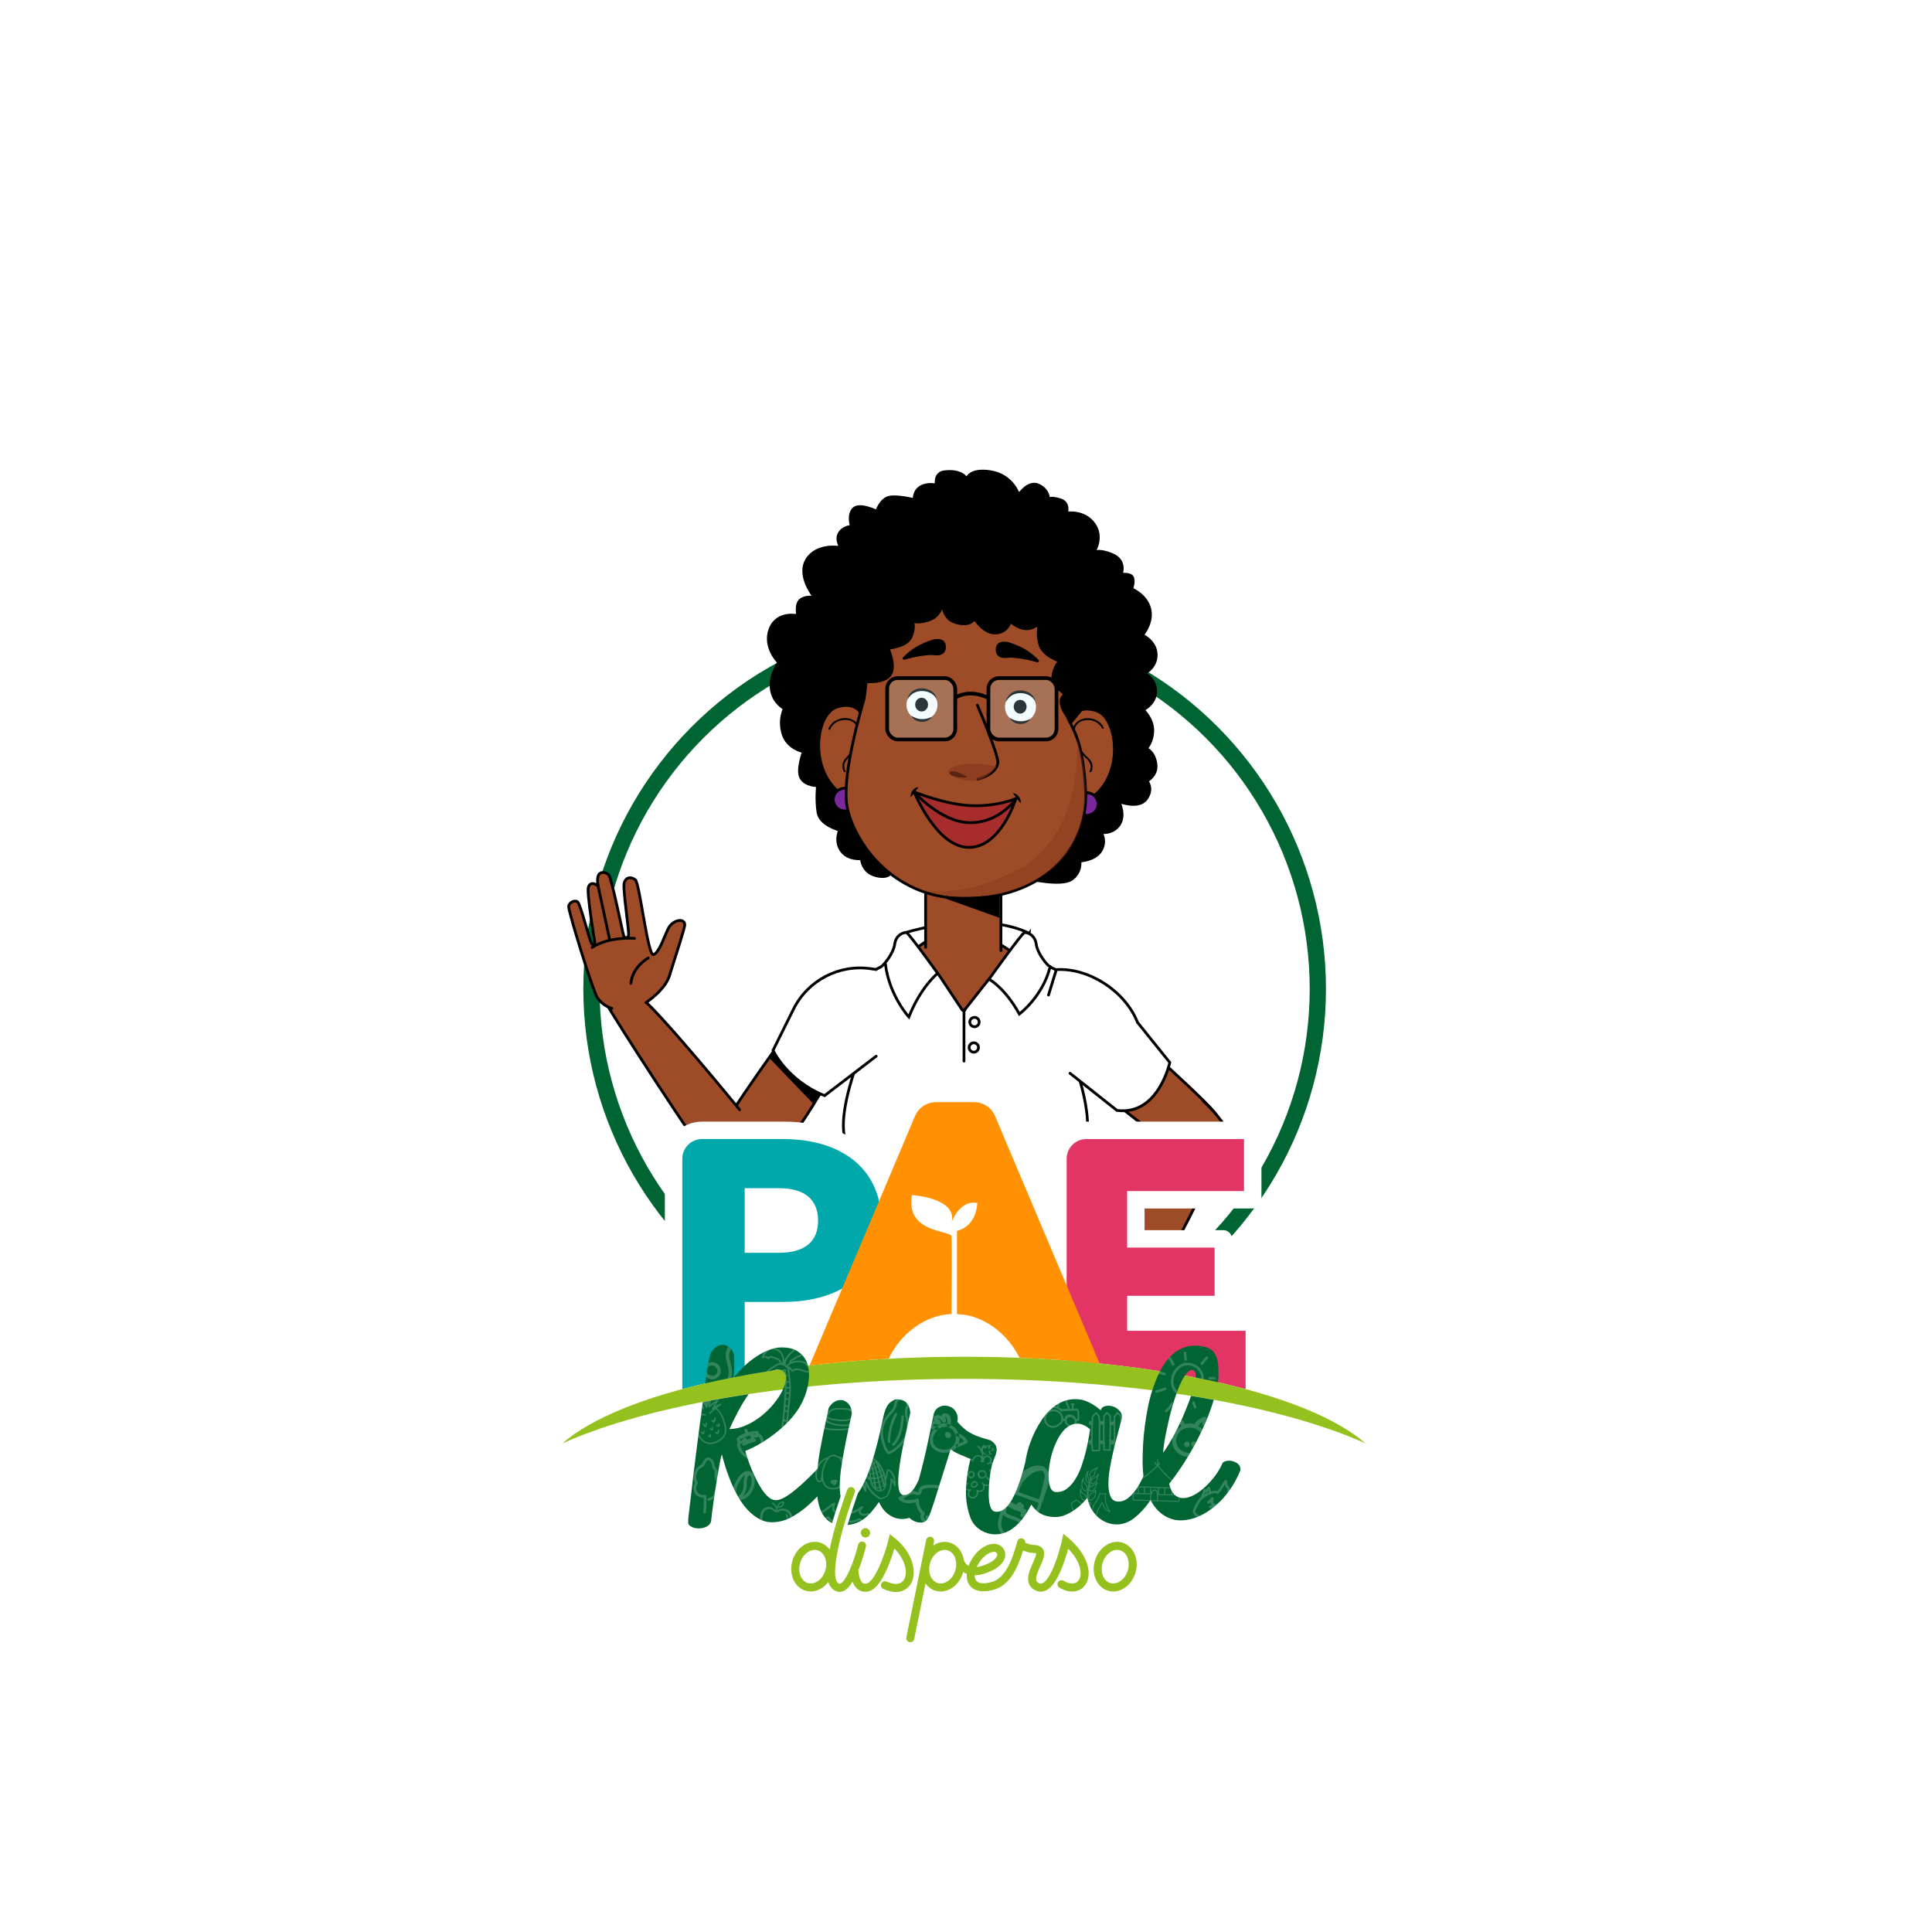 <?xml version="1.0" encoding="UTF-8"?>
<svg xmlns="http://www.w3.org/2000/svg" xmlns:xlink="http://www.w3.org/1999/xlink" viewBox="0 0 1632 1612">
  <defs>
    <style>
      .cls-1 {
        opacity: .42;
      }

      .cls-1, .cls-2 {
        fill: #86371b;
        mix-blend-mode: multiply;
      }

      .cls-3, .cls-4, .cls-5, .cls-6, .cls-7, .cls-8, .cls-9, .cls-10, .cls-11, .cls-12, .cls-13 {
        stroke: #000;
      }

      .cls-3, .cls-4, .cls-5, .cls-6, .cls-8, .cls-10, .cls-11, .cls-12 {
        stroke-width: 2.34px;
      }

      .cls-3, .cls-4, .cls-5, .cls-6, .cls-8, .cls-10, .cls-11, .cls-12, .cls-13 {
        stroke-linecap: round;
      }

      .cls-3, .cls-4, .cls-6, .cls-8, .cls-14, .cls-10, .cls-13 {
        stroke-miterlimit: 10;
      }

      .cls-15 {
        fill: #95c11f;
      }

      .cls-4 {
        fill: #bdd5db;
      }

      .cls-5 {
        fill: #a72d2d;
      }

      .cls-5, .cls-7, .cls-9, .cls-11, .cls-12 {
        stroke-linejoin: round;
      }

      .cls-16, .cls-6, .cls-14, .cls-17 {
        fill: #fff;
      }

      .cls-2 {
        opacity: .66;
      }

      .cls-18, .cls-7, .cls-13 {
        fill: none;
      }

      .cls-7 {
        stroke-width: 3.12px;
      }

      .cls-8, .cls-19 {
        fill: #9e4c27;
      }

      .cls-14 {
        stroke: #006533;
        stroke-width: 13.73px;
      }

      .cls-9 {
        stroke-width: .78px;
      }

      .cls-20 {
        clip-path: url(#clippath-1);
      }

      .cls-21 {
        isolation: isolate;
      }

      .cls-17 {
        filter: url(#drop-shadow-1);
      }

      .cls-22 {
        fill: #006533;
      }

      .cls-10 {
        fill: #7b289c;
      }

      .cls-23 {
        opacity: .2;
      }

      .cls-24 {
        fill: #ff9103;
      }

      .cls-12 {
        fill: #296d99;
      }

      .cls-25 {
        fill: #e23465;
      }

      .cls-26 {
        fill: #00a8ab;
      }

      .cls-27 {
        clip-path: url(#clippath);
      }

      .cls-28 {
        fill: #caf7ff;
        opacity: .22;
      }

      .cls-13 {
        stroke-width: 1.56px;
      }
    </style>
    <clipPath id="clippath">
      <path class="cls-18" d="M1113.2,835.63c0,126.15-7.66,488.35-116.49,535.48-3.2,1.39-95.23-248.05-98.48-246.77-34.73,13.64-52.24,16.52-91.81,16.52-31.62,0-94.28-20.27-120.49-30.89-40.2-16.3-1.75,44.41-35.45,54.13-48.78,14.08-134.06,1.83-145.17-66.56-2.62-16.13-27.59-280.97-27.59-297.84,0-67.43-21.36-31.59,15.51-82.22,55.78-76.6,107.55-481.53,209.56-481.53,87.03,0,193.58-58.21,249.42,0,52.86,55.12,160.99,517.3,160.99,599.7Z"/>
    </clipPath>
    <clipPath id="clippath-1">
      <rect id="SVGID" class="cls-18" x="454.26" y="369.42" width="644.44" height="1247.01" transform="translate(1552.95 1985.85) rotate(-180)"/>
    </clipPath>
    <filter id="drop-shadow-1" filterUnits="userSpaceOnUse">
      <feOffset dx="0" dy="0"/>
      <feGaussianBlur result="blur" stdDeviation="12.27"/>
      <feFlood flood-color="#000" flood-opacity=".4"/>
      <feComposite in2="blur" operator="in"/>
      <feComposite in="SourceGraphic"/>
    </filter>
  </defs>
  <g class="cls-21">
    <g id="Layer_1">
      <g>
        <circle class="cls-14" cx="806.41" cy="835.37" r="306.79"/>
        <g class="cls-27">
          <g>
            <g class="cls-20">
              <g>
                <path class="cls-3" d="M816.61,404.71s1.88-9.23,20.43-6.16c18.55,3.08,23.49,19.49,23.49,19.49,0,0,7.98-12.31,16.79-8.21,8.81,4.1,8.45,11.8,8.45,11.8,0,0,1.5-2.05,9.77.51,8.27,2.56,5.35,11.28,5.35,11.28,0,0,14.85-2.56,23.29,9.23,8.45,11.8-.55,24.62-.55,24.62,0,0,2.49-4.1,15.43,1.03,12.94,5.13,8.03,16.93,8.03,16.93,0,0,7.17-1.03,9.29,2.05,2.11,3.08-.32,10.26-.32,10.26,0,0,12.43,5.13,15.22,16.93,2.8,11.8-6.25,22.06-6.25,22.06,0,0,11.4,5.13,11.62,16.41.22,11.28-9.97,15.9-9.97,15.9,0,0,9.33,4.1,9.53,14.88.21,10.77-10.48,15.9-10.48,15.9,0,0,7.84,7.18,8.03,16.93.19,9.75-5.35,15.9-5.35,15.9,0,0,6.2,2.05,7.94,12.31,1.74,10.26-7.42,14.88-7.42,14.88,0,0,5.78,6.67-.73,15.39-6.51,8.72-23.08,2.05-23.08,2.05,0,0,5.87,11.28.37,19.49-5.49,8.21-15.28,6.67-15.28,6.67,0,0,4.76,7.18-.22,15.39-4.98,8.21-17.81,8.72-17.81,8.72,0,0,1.72,9.23-6.9,15.39-8.61,6.16-37-.51-37-.51l-115.19-6.16s-1.41,6.67-13.29,3.59c-11.87-3.08-12.09-14.36-12.09-14.36,0,0-11.27,1.54-17.08-6.67-5.81-8.21-1.36-17.44-1.36-17.44,0,0-16.52-4.1-18.27-14.88-1.75-10.77-.43-22.57-.43-22.57,0,0-10.27,0-14-6.67-3.72-6.67,2.14-22.06,2.14-22.06,0,0-13.41-2.56-17.24-14.88-3.83-12.31,1.13-21.54,1.13-21.54,0,0-9.86-5.13-11.11-16.93-1.25-11.8,6.25-22.06,6.25-22.06,0,0-13.09-12.82-7.22-28.21,5.87-15.39,23.41-11.28,23.41-11.28,0,0-2.24-9.75,2.31-13.34,4.55-3.59,11.78-2.05,11.78-2.05,0,0-15.25-18.47-6.27-32.32,8.98-13.85,28.58-9.75,28.58-9.75,0,0-4.75-6.67-1.26-12.31,3.49-5.64,10.17-5.64,10.17-5.64,0,0-3.27-9.75,1.77-14.88,5.04-5.13,19.56,2.05,19.56,2.05,0,0,3.4-10.26,10.56-11.8,7.16-1.54,21.1,2.05,21.1,2.05,0,0-.65-7.18,5.44-10.77,6.1-3.59,13.33-1.54,13.33-1.54,0,0-2.25-10.26,6.97-11.28,15.47-1.72,18.61,6.16,18.61,6.16Z"/>
                <path class="cls-6" d="M869.26,788.43s-34.97-20.55-104.72-.57l13.95,56.55,38.46,25.64,37.33-25.64,14.33-51.28.66-4.71Z"/>
                <path class="cls-4" d="M842.21,1538.34s72.86,49.16,74.56,55.94c1.7,6.79,1.56,12.15-1.13,13.01-12.44,3.96-98.97-8.72-98.97-8.72l-.47-50.62,26.02-9.61Z"/>
                <path class="cls-8" d="M853.52,1483.48l-6.22,58.82s40.72,31.67,40.72,37.89-6.22,6.79-26.02,0c-19.79-6.79-41.66-22.06-41.66-22.06l-.19-73.52,33.37-1.13Z"/>
                <path class="cls-4" d="M743.22,1535s-72.86,49.16-74.56,55.94c-1.7,6.79-1.56,12.15,1.13,13.01,12.44,3.96,96.61-7.3,96.61-7.3l2.83-52.03-26.02-9.61Z"/>
                <path class="cls-8" d="M736.34,1480.14l1.79,58.82s-40.72,31.67-40.72,37.89c0,6.22,6.22,6.79,26.02,0,19.79-6.79,40.36-19.84,40.36-19.84l5.92-75.74-33.37-1.13Z"/>
                <path class="cls-8" d="M837.82,793.14l36.19,23.38s-22.62,53.54-66.36,53.54-58.82-52.03-58.82-52.03l39.26-26.77"/>
                <polyline class="cls-8" points="845.5 802.95 845.5 740.36 781.88 740.36 781.88 800.17"/>
                <path class="cls-12" d="M917.42,1097.03s-.75,27.9-2.26,49.77c-1.51,21.87-58.82,357.42-58.82,357.42,0,0-20.36,5.33-39.21.8l1.7-306.19-16.78-12.06-27.9,315.2s-23.38,3.77-38.46-3.02l-26.39-403.42,208.12,1.51Z"/>
                <path class="cls-8" d="M921.97,843.37s88.59,77.9,103.39,95.6c14.79,17.69,2.43,39.11-10.54,42.07-12.97,2.96-118.29-86.7-118.29-86.7,0,0-3.83-36.16,25.44-50.96Z"/>
                <path class="cls-8" d="M988.21,961.66s-49.99,108.59-48.12,117.78c1.87,9.19,7.16,22.08,22.15,16.74,14.99-5.34,76.51-134.89,74.5-140.54-3.56-9.99-20.45-25.79-20.45-25.79"/>
                <path class="cls-6" d="M812.64,852.9l-18.42-27.71s-26.32-36.76-28.42-37.33c-2.11-.57-8.95,1.7-10,9.61s-8.95,17.53-11.58,19.23c-2.63,1.7-34.21,15.27-34.74,16.97-.53,1.7-7.9,26.58-5.79,36.19,2.11,9.61,20,29.41,20,29.41,0,0-13.16,34.5-11.05,56.55,2.11,22.06,15.79,37.89,15.79,37.89l-26.84,103.49s18.95,45.24,118.43,44.68l19.15-1.17c75.07-7.06,90.33-43.51,90.33-43.51l-26.84-103.49s13.69-15.84,15.79-37.89c2.11-22.06-10.14-55.51-10.14-55.51,0,0,16.98-20.84,19.09-30.46,2.11-9.61-5.26-34.5-5.79-36.19-.53-1.7-32.11-15.27-34.74-16.97-2.63-1.7-10.53-11.31-11.58-19.23-1.05-7.92-7.9-10.18-10-9.61-2.11.57-28.42,37.33-28.42,37.33l-21.41,27.15s-.7,3.02-2.8.57Z"/>
                <g>
                  <path class="cls-8" d="M946.26,1059.8s-26.73,2.12-30.45,5.03c-3.72,2.91-33.23,15.01-32.53,18.46.7,3.45,4.41,7.94,9.41,5.63,4.99-2.31,19.3-11.1,21.54-9.26s1.4,6.9,1.4,6.9c0,0-33.46,16.34-35.78,18.75s.68,8.01,5.1,8.55c0,0-.71,3.95,4.21,5.9,4.92,1.95,36.93-14.19,36.93-14.19,0,0,1.64,3.12-.21,5.36-1.84,2.24-16.65,9.63-15.65,12.45,1,2.81,2.34,6.57,5.45,4.93,3.12-1.64,34.78-16.62,42.72-21.03,7.94-4.41,18.66-30.68,18.66-30.68"/>
                  <g>
                    <path class="cls-19" d="M928.54,1070.87s4.68,5.73,8.73,11.16c4.05,5.43,5.18,14.54,6.62,15.61"/>
                    <path d="M928.54,1070.87c3.91,3.6,7.43,7.4,10.53,11.74,2.51,4.09,3.33,8.65,4.2,13.22.15.62.23,1.28.61,1.81-.57-.37-.9-1.02-1.22-1.59-1.99-3.97-3.26-8.48-5.58-12.21-2.94-4.2-6.17-8.34-8.54-12.97h0Z"/>
                  </g>
                  <line class="cls-8" x1="885.86" y1="1112.76" x2="921.77" y2="1094.83"/>
                </g>
                <path class="cls-6" d="M791.21,822.93s-13.86,11.59-23.47,36.19c0,0-16.68-18.38-19.79-44.68"/>
                <path class="cls-6" d="M835.89,827.45s13.01,7.07,25.17,29.13c0,0,20.08-14.99,26.02-40.15"/>
                <line class="cls-6" x1="814.31" y1="853.09" x2="814.31" y2="896.36"/>
                <path class="cls-8" d="M902.27,611.74s4.11-17.98,24.14-11.3c20.03,6.68,25.68,68.32-19.52,80.65-45.21,12.33-4.62-69.35-4.62-69.35Z"/>
                <path class="cls-13" d="M921.17,651.55s2.97-5.2-1.78-10.11c-4.75-4.91-13.06-11.55-12.46-23.97.59-12.42,19.58-13.29,24.63-2.6"/>
                <path class="cls-8" d="M730.7,608.7s-4.11-17.98-24.14-11.3c-20.03,6.68-25.68,68.32,19.52,80.65,45.21,12.33,4.62-69.35,4.62-69.35Z"/>
                <path class="cls-13" d="M713.56,651.56s-3.32-4.98,1.07-10.21c4.39-5.23,12.21-12.44,10.75-24.79-1.46-12.35-20.47-11.88-24.75-.86"/>
                <circle class="cls-10" cx="918.02" cy="679.2" r="9.59"/>
                <circle class="cls-10" cx="713.49" cy="675.43" r="9.59"/>
                <path class="cls-8" d="M811.56,472.01s39.73.68,59.59,17.81c0,0,23.29,27.4,24.66,53.42,1.37,26.03,2.74,54.11,6.16,63.01,3.42,8.9,13.01,17.81,15.07,62.33,2.05,44.52-30.82,88.36-98.63,90.41-67.81,2.05-100.68-54.11-103.42-81.51-2.74-27.4,13.01-80.14,13.01-80.14,0,0,9.59-49.31,8.9-67.81-.68-18.49,32.19-61.64,74.66-57.53Z"/>
                <path class="cls-1" d="M909.72,624.41s6.81,82.05-51.37,110.96c-55.14,27.4-84.59,15.07-84.59,15.07,0,0,57.97,23.12,108.56-11.64,55.82-38.36,27.4-114.38,27.4-114.38Z"/>
                <path class="cls-3" d="M905.27,609.42s-4.97-4.32-7.71-11.04c-2.68-6.59-1.09-10.29,3.08-11.81,0,0-11.82-6.16-11.3-14.38.51-8.22,5.65-13.87,5.65-13.87,0,0-13.36-4.11-16.44-13.36-3.08-9.25-.51-19.01-.51-19.01,0,0-3.08,4.62-10.27,5.14-7.19.51-14.38-6.16-14.38-6.16,0,0-2.05,9.25-12.33,9.76-10.27.51-17.98-12.33-17.98-12.33,0,0-2.57,7.19-15.41,3.6-12.84-3.6-11.3-18.49-11.3-18.49,0,0-.51,11.3-9.76,15.41-9.25,4.11-15.92,2.05-15.92,2.05,0,0,2.57,4.11-1.03,12.84-3.6,8.73-19.52,9.76-19.52,9.76,0,0,6.68,14.38,2.05,22.09-4.62,7.71-21.06,6.16-21.06,6.16,0,0,0,13.36-2.57,19.01l-2.57,5.65-20.55-51.88,75.51-87.84,91.95,9.76,45.72,93.49,3.6,24.66-16.95,20.8Z"/>
                <path d="M786.97,754.88l57.26,20.41v-20.08s-11.83,2.5-30.3,2.5c-18.47,0-26.96-2.83-26.96-2.83Z"/>
                <g>
                  <path class="cls-16" d="M854.27,1023.13s-48.64,1.13-72.96-28.84"/>
                  <path d="M854.27,1023.13c-23.17,1.2-49.04-4.98-66.32-21.14-2.46-2.36-4.67-4.95-6.64-7.7,2.37,2.41,4.77,4.76,7.4,6.83,18.5,14.67,42.44,20.1,65.56,22.01h0Z"/>
                </g>
                <circle class="cls-6" cx="823.17" cy="863.37" r="3.96"/>
                <circle class="cls-6" cx="822.6" cy="884.86" r="3.96"/>
                <path class="cls-6" d="M885.7,840.54l6.61-21.48c27.81-1.67,58.49,18.65,68.57,44.61l27.26,33.87s-9.56,44.99-44.61,40.48l-39.66-31.39"/>
                <path class="cls-8" d="M825.6,595.64s17.75,41.38,17.31,48.63c0,0,.13,9.14-17.01,13.95"/>
                <path class="cls-9" d="M816.36,656.26s-9.25-5.48-13.01-4.11c-3.77,1.37,5.14,5.14,13.01,4.11Z"/>
                <path class="cls-7" d="M834.51,589.48s-14.04-7.88-27.4-.34"/>
                <path class="cls-11" d="M852.41,543.86s-10.02-3.31-10.11,4.74c-.05,4.23,2.35,6.8,8.86,5.95,3.83-.5,9.08.34,13.36,1.03,6.52,1.04,11.92,2.78,11.92,2.78,0,0-3.5-3.97-9.01-7.58-4.71-3.09-11.18-5.79-15.02-6.92Z"/>
                <path class="cls-11" d="M787.73,541.63s10.02-3.31,10.11,4.74c.05,4.23-2.35,6.8-8.86,5.95-3.83-.5-9.08.34-13.36,1.03-6.52,1.04-11.92,2.78-11.92,2.78,0,0,3.5-3.97,9.01-7.58,4.71-3.09,11.18-5.79,15.02-6.92Z"/>
                <path class="cls-5" d="M857.75,675.69s-12.63,40.5-39.68,40.15c-27.05-.34-45.89-46.92-45.89-46.92,0,0,22.95,19.86,48.97,19.18,26.03-.68,36.6-12.41,36.6-12.41Z"/>
                <path class="cls-5" d="M858.48,674.41s-14.73,6.85-37.33,6.16c-22.6-.68-48.97-11.64-48.97-11.64,0,0,22.6,26.03,47.6,26.03,25,0,38.7-20.55,38.7-20.55Z"/>
                <ellipse class="cls-16" cx="778.81" cy="595.36" rx="13.1" ry="13.08"/>
                <path d="M787.26,605.45c-3.79,6.17-14.19,5.6-17.51-.75,1.48.8,2.88,1.49,4.31,1.96,4.44,1.46,8.99.9,13.19-1.21h0Z"/>
                <path d="M775.82,664.9c-1.36,2.15-3.13,4.33-4.64,6.33-.55.68-1.06,1.4-1.78,2.14-.43-2,.27-4.02,1.46-5.57,1.21-1.55,2.93-2.79,4.96-2.9h0Z"/>
                <path d="M855.7,670.04c2.03.11,3.76,1.35,4.96,2.9,1.18,1.55,1.88,3.57,1.46,5.57-.73-.75-1.23-1.47-1.78-2.14-1.51-2.01-3.27-4.18-4.64-6.33h0Z"/>
                <path d="M791.23,590.67c-3.45-6.87-13.18-8.75-19.54-5.15-2.1,1.28-3.89,3.21-5.24,5.53.61-4.1,3.92-7.86,8-9.06,6.51-1.98,15.83,1.26,16.78,8.68h0Z"/>
                <ellipse cx="778.51" cy="595.21" rx="5.44" ry="5.8"/>
                <g>
                  <ellipse class="cls-16" cx="862.03" cy="597.16" rx="13.1" ry="13.08"/>
                  <path d="M870.48,607.25c-3.79,6.17-14.19,5.6-17.51-.75,1.48.8,2.88,1.49,4.31,1.96,4.44,1.46,8.99.9,13.19-1.21h0Z"/>
                  <path d="M874.45,592.47c-3.45-6.87-13.18-8.75-19.54-5.15-2.1,1.28-3.89,3.21-5.24,5.53.61-4.1,3.92-7.86,8-9.06,6.51-1.98,15.83,1.26,16.78,8.68h0Z"/>
                  <ellipse cx="861.73" cy="597.01" rx="5.44" ry="5.8"/>
                </g>
                <path class="cls-2" d="M800.6,651.29c.26-3,13.91-9.42,41.14-3.94,0,0-7.49,12.11-19.82,12.29-12.33.17-21.58-5.35-21.32-8.35Z"/>
                <rect class="cls-28" x="749.42" y="572.79" width="57.5" height="51.86" rx="8.87" ry="8.87" transform="translate(1556.34 1197.45) rotate(180)"/>
                <rect class="cls-7" x="749.42" y="572.79" width="57.5" height="51.86" rx="8.87" ry="8.87" transform="translate(1556.34 1197.45) rotate(180)"/>
                <rect class="cls-28" x="834.4" y="572.62" width="57.5" height="51.86" rx="8.87" ry="8.87" transform="translate(1726.29 1197.1) rotate(180)"/>
                <rect class="cls-7" x="834.95" y="572.79" width="57.5" height="51.86" rx="8.87" ry="8.87" transform="translate(1727.4 1197.45) rotate(180)"/>
              </g>
            </g>
            <g>
              <path class="cls-8" d="M690.08,836.87s-70.62,97.54-76.11,110.09c-5.49,12.55-9.22,40.28,20.36,40.03,30.61-.27,79.09-101.82,79.09-101.82l-23.34-48.3Z"/>
              <path class="cls-8" d="M624.75,937.4s-72.74-89.36-87.56-98.19c-14.82-8.83-25.72,5-24.21,9.61s80.74,127.34,88.64,133.84c7.9,6.5,28.67,13.64,41.3-.63"/>
              <polygon points="649.65 893.5 687.37 932.74 700.83 910.27 655.53 885.17 649.65 893.5"/>
              <path class="cls-6" d="M740.13,818.99l-4.26-.64c-26.97-4.08-53.49,9.72-65.61,34.15l-17.27,34.79s11.72,25.47,43.57,38.24l43.57-33.34"/>
              <g>
                <path class="cls-8" d="M545.7,846.93s16.09-10.48,19.87-22.9c4.24-13.96,13.01-40.02,12.87-42.98-.3-5.92-10.41-4.07-14.09,3.6-3.68,7.67-7.52,19.84-12.31,21.77-4.79,1.93-11.72-60.43-15.35-63.2-3.64-2.76-7.71-2.46-9.36,2.33-1.65,4.79,4.64,42.8,3.52,45.01-1.12,2.21-3.02,1.98-3.89.17-.87-1.82-10.11-48.58-12.75-51.54-2.64-2.96-7.3-3.04-8.74.22-1.43,3.26-.32,9-.32,9,0,0-5.7-5.06-8.1.8-1.72,4.21,5.39,46.92,5.39,46.92,0,0-.61,4.28-3,.45-1.32-2.12-9.04-32.43-11.39-34.55s-7.16.06-7.69,3.59,20.57,71.71,24.07,76.91c5.16,7.68,12.44,9.29,12.44,9.29"/>
                <line class="cls-8" x1="505.01" y1="747.44" x2="514.8" y2="792.87"/>
                <path class="cls-8" d="M536.01,792.72s-21.01-2.02-35.84,7.62"/>
                <path class="cls-8" d="M547.56,809.28s-13.34,7.18-14.63,21.37"/>
              </g>
            </g>
          </g>
        </g>
        <g>
          <path class="cls-17" d="M1163.06,1208.14c-20.88-17.09-57.59-34.6-96.16-45.88v-45.47c0-4.06-3.3-7.36-7.36-7.36h-18.81v-62.9c0-4.06-3.3-7.36-7.36-7.36h-66.54v-18.34h91.37c4.06,0,7.36-3.3,7.36-7.36v-58.63c0-4.06-3.3-7.36-7.36-7.36h-140.53c-17.3,0-31.38,14.08-31.38,31.38v34.33l-32.19-76.14c-5.33-12.6-17.61-20.75-31.3-20.75h-32.15c-13.69,0-25.97,8.14-31.3,20.75l-17.91,42.37c-17-20.63-45.19-31.93-79.95-31.93h-68.5c-17.3,0-31.38,14.08-31.38,31.38v183.39c-45.13,13.21-72.99,30.52-92.26,44.19-5.1,3.62-7.18,9.78-5.29,15.7,1.73,5.44,6.34,8.96,11.73,8.96,1.94,0,3.95-.45,5.96-1.33,26-11.35,59.48-19.24,94.56-26.87-2.61,19.88-5.53,42.73-7.95,64.58-.27,2.44-.55,4.66-.81,6.71-1.29,10.21-2.31,18.27,4.21,24.54,3.82,3.69,8.82,6.04,14.45,6.79,1.33.18,2.68.27,4.01.27,3.55,0,7.08-.63,10.5-1.87,6.62-2.41,11.5-7.27,13.76-13.69l.61-1.73.16-1.83c.09-1.02.3-2.88.63-5.53.05-.43.11-.88.17-1.34,1.61,2.16,3.3,4.18,5.06,6.03,4.08,4.31,8.68,7.84,13.69,10.5,5.36,2.85,11.17,4.29,17.27,4.29.66,0,1.33-.02,1.98-.05,3.21-.14,6.38-.59,9.5-1.36-3.75,4.19-6.61,9.28-8.28,14.89-2.61,8.74-2.14,17.96,1.33,25.95,3.79,8.73,10.94,15.23,19.6,17.82,2.81.84,5.73,1.27,8.66,1.27,4.4,0,8.71-.94,12.82-2.79,4.41,2.57,8.64,3.13,11.5,3.13,2.06,0,4.13-.29,6.17-.85,1.53-.43,3.02-1.02,4.46-1.76,3.42,1.68,7.14,2.53,11.09,2.53.59,0,1.17-.02,1.78-.06,3.41-.23,6.69-1.13,9.76-2.67,4.43,1.74,8.78,2.7,12.95,2.87l-4.21,20.69c-.96,4.74-.02,9.57,2.65,13.61,2.67,4.04,6.75,6.79,11.48,7.75,1.18.24,2.4.37,3.62.37,8.57,0,16.04-6.1,17.75-14.5l5.77-28.4c.71.05,1.42.08,2.13.08,6.37,0,12.58-1.98,18.08-5.73,3.74,2.77,9.6,5.56,18.04,5.56,3.73,0,7.75-.56,11.96-1.65,5.93-1.54,11.29-4.35,15.96-8.37,2.65,3.54,6.28,6.37,10.65,8.28,3.17,1.38,6.5,2.09,9.88,2.09,3.92,0,7.74-.93,11.33-2.77.35-.18.7-.37,1.05-.57,4.67,2.09,9.56,3.19,14.2,3.19,6.26,0,12.26-2,17.09-5.68,2.72,1.96,5.7,3.43,8.87,4.38,2.81.84,5.73,1.27,8.66,1.27,6.31,0,12.54-1.98,18.04-5.71,7.02-4.78,12.28-12.11,14.83-20.64,4.07-13.61.49-27.92-8.9-36.78.99-.65,1.97-1.35,2.92-2.09,1.57-1.22,3.11-2.54,4.6-3.92,3.56,2.81,7.54,5.04,11.86,6.63,4.3,1.59,8.92,2.39,13.75,2.39,4.17,0,8.56-.6,13.02-1.79,2.55-.67,5.16-1.57,7.77-2.68.73-.31,1.45-.63,2.19-.98,4.6-2.18,9.16-5.06,13.56-8.56.98-.78,1.82-1.47,2.6-2.15,5.2-4.39,9.99-9.65,14.23-15.64,4.18-5.9,7.77-12.5,10.67-19.61l.8-1.97.21-2.12c.7-7.01-1.7-13.34-6.76-17.82-3.41-3.01-7.39-5-11.86-5.93-1.86-.38-3.74-.58-5.59-.58-2.21,0-4.41.28-6.55.83-2.91.75-5.5,2.05-7.65,3.78,1.79-3.43,3.48-6.89,5.08-10.33,2.18-4.72,4.17-9.46,5.94-14.12,43.12,8.43,80.42,15.85,111.01,30.1,3.27,1.52,6.41,2.29,9.34,2.29,5.83,0,10.57-3.15,12.38-8.22,1.92-5.38.04-11.41-4.79-15.36Z"/>
          <g>
            <g>
              <path class="cls-26" d="M628.88,1161.71c.1-.59.18-1.18.18-1.8v-60.12h32.46c50.84,0,82.77-26.35,82.77-68.66s-31.94-68.93-82.77-68.93h-68.51c-9.2,0-16.66,7.46-16.66,16.66v194.56c16.25-4.36,33.83-8.29,52.52-11.71ZM629.06,1003.71h29.28c21.82,0,32.73,10.11,32.73,27.41s-10.91,27.14-32.73,27.14h-29.28v-54.55Z"/>
              <path class="cls-25" d="M1052.18,1173.42v-49.27h-99.4c-.37,0-.66-.3-.66-.66v-28.21c0-.37.3-.66.66-.66h73.23v-40.72h-73.9v-47.78h98.73v-43.91h-133.17c-9.2,0-16.66,7.46-16.66,16.66v170.44c57,4.28,108.6,12.69,151.16,24.12Z"/>
              <path class="cls-24" d="M750.65,1147.81c9.87-20.77,30.3-37,53.09-37.79.17-17.55.54-61.31-.08-65.64-.78-5.43-38.82-2.29-33.34-34.85,0,0,37.91,2.29,33.68,22.45,0,0,6.85-18.85,21.52-15.67,0,0,0,19.13-17.15,23.45v70.26c22.55.73,42.83,16.6,52.86,37.02,23.33.92,45.96,2.52,67.66,4.74l-88.34-208.99c-3.01-7.13-10-11.76-17.74-11.76h-32.15c-7.74,0-14.73,4.63-17.74,11.76l-89.07,210.73c21.34-2.52,43.68-4.44,66.78-5.7Z"/>
            </g>
            <path class="cls-15" d="M814.27,1164.77c141.12,0,265.56,21.6,339.14,54.47-48.44-42.56-181.97-73.15-339.14-73.15s-290.7,30.58-339.14,73.15c73.58-32.87,198.02-54.47,339.14-54.47Z"/>
            <g>
              <g>
                <path class="cls-22" d="M619.58,1163.49c.33-2.98.56-5.87.66-8.66.11-3.33.06-6.85-.17-10.57-.9-2.71-2.2-4.74-3.89-6.09-1.69-1.35-3.47-2.09-5.33-2.2-1.86-.11-3.72.4-5.58,1.52-1.86,1.13-3.47,2.93-4.82,5.41-.48,1.05-2.49,7.04-4.78,25.63,0,.02,0,.05,0,.07,7.74-1.8,15.71-3.51,23.92-5.12Z"/>
                <path class="cls-22" d="M719.54,1194.51c0-3.27-.74-5.89-2.2-7.87-1.47-1.97-3.24-3.21-5.33-3.72-2.09-.51-4.23-.22-6.43.85-2.2,1.07-4.09,3.02-5.67,5.84-.57,3.04-1.3,6.57-2.2,10.57-.9,4-1.78,8.12-2.62,12.35-.85,4.23-1.64,8.37-2.37,12.43-.74,4.06-1.27,7.61-1.61,10.66-.14,1.44-.29,3.11-.45,4.95-1.85,2.01-3.92,4.16-6.24,6.47-2.43,2.43-4.99,4.85-7.7,7.27-2.71,2.43-5.36,4.63-7.95,6.6-2.6,1.97-5.08,3.55-7.44,4.74-2.37,1.18-4.46,1.72-6.26,1.61-2.03-.11-4-.99-5.92-2.62-1.92-1.63-3.72-3.72-5.41-6.26-1.69-2.54-3.3-5.33-4.82-8.37-1.52-3.04-2.9-6.09-4.14-9.13-1.24-3.04-2.31-5.92-3.21-8.63-.9-2.71-1.58-4.91-2.03-6.6,4.06-1.58,8.12-3.55,12.18-5.92,4.06-2.37,7.98-4.99,11.76-7.87,3.78-2.88,7.3-5.92,10.57-9.13,3.27-3.21,6.09-6.45,8.46-9.73,2.25-3.04,4.25-6.51,6-10.4,1.75-3.89,3.04-7.84,3.89-11.84.27-1.27.46-2.54.63-3.8.34-2.69.46-5.35.31-7.96-.12-2.02-.44-3.93-.95-5.73-.46-1.62-1.07-3.15-1.84-4.59-1.64-3.04-4.03-5.52-7.19-7.44-3.16-1.92-7.27-2.93-12.35-3.04-4.06-.11-8.2.74-12.43,2.54-4.23,1.81-8.26,4.09-12.1,6.85-3.84,2.76-7.25,5.75-10.23,8.97-2.25,2.42-4.69,4.79-6.26,6.89,10.49-2.04,21.37-3.92,32.57-5.64.9-.33,1.41-.37,1.52-.4,1.48-.43,2.82-.58,4.02-.47,1.45.13,2.71.65,3.76,1.57,1.58,1.47,2.26,3.64,2.03,6.51-.1,1.21-.33,2.48-.7,3.8-.5,1.83-1.25,3.78-2.26,5.84-1.75,3.55-4.14,7.22-7.19,11-3.04,3.78-6.54,7.25-10.49,10.4-3.95,3.16-8.23,5.78-12.86,7.87-4.63,2.09-9.36,3.19-14.21,3.3,4.74-10.49,9.39-19.23,13.96-26.22.75-1.14,1.49-2.23,2.22-3.29-13.33,2-26.26,4.21-38.72,6.63-2.86,21.79-7.22,54.17-10.62,84.79-1.19,10.76-2.59,17.51-1.01,19.04,1.58,1.52,3.64,2.45,6.17,2.79,2.54.34,5.05.06,7.53-.85,2.48-.9,4.12-2.48,4.91-4.74.11-1.24.34-3.24.68-6.01.34-2.76.76-5.95,1.27-9.56.51-3.61,1.07-7.44,1.69-11.5.62-4.06,1.24-7.98,1.86-11.76.62-3.78,1.24-7.27,1.86-10.49.62-3.21,1.21-5.72,1.78-7.53.79,3.16,1.83,6.8,3.13,10.91,1.3,4.12,2.85,8.35,4.65,12.69,1.8,4.34,3.89,8.57,6.26,12.69,2.37,4.12,5.05,7.76,8.03,10.91,2.99,3.16,6.28,5.7,9.9,7.61,3.61,1.92,7.5,2.76,11.67,2.54,5.52-.23,10.83-1.78,15.9-4.65,5.08-2.88,9.84-6.34,14.29-10.4,2.39-2.18,4.67-4.44,6.85-6.76.1.87.21,1.75.34,2.62.56,3.78,1.58,7.25,3.04,10.4,1.46,3.16,3.52,5.75,6.17,7.78.88.67,1.86,1.21,2.89,1.68,2.51-8.28,5-15.99,7.23-22.65-.12-.47-.23-.97-.31-1.53-.51-3.38-.59-7.55-.25-12.52.34-4.96,1.02-10.4,2.03-16.32,1.01-5.92,2.06-11.53,3.13-16.83,1.07-5.3,2.06-9.98,2.96-14.04.9-4.06,1.52-6.77,1.86-8.12Z"/>
                <path class="cls-22" d="M1040.94,1234.17c-1.92-.39-3.75-.36-5.5.08-1.75.45-2.79,1.3-3.13,2.54-1.69,3.84-4.09,7.7-7.19,11.59-3.1,3.89-6.46,7.3-10.06,10.23-2.82,2.26-5.64,4-8.46,5.24-2.82,1.24-5.5,1.78-8.03,1.61-2.54-.17-4.77-1.18-6.68-3.04-1.92-1.86-3.33-4.88-4.23-9.05,5.3-6.65,10.37-13.96,15.22-21.91,4.85-7.95,9.16-16.01,12.94-24.19,3.78-8.18,6.85-16.15,9.22-23.94.08-.26.17-.54.26-.85-6.29-1.15-12.71-2.23-19.21-3.28-1.39,4.13-2.76,7.52-3.72,9.88-1.35,3.5-2.85,7.05-4.48,10.66-1.64,3.61-3.33,7.08-5.08,10.4-1.75,3.33-3.5,6.46-5.24,9.39-1.75,2.93-3.41,5.47-4.99,7.61,0-1.46.2-3.64.59-6.51.39-2.88.96-6.12,1.69-9.73.73-3.61,1.58-7.5,2.54-11.67.96-4.17,2.06-8.29,3.3-12.35,1.13-3.95,2.37-7.75,3.72-11.42.8-2.17,1.62-4.16,2.44-6,.56-1.26,1.13-2.46,1.71-3.56,1.41-2.71,2.85-4.85,4.31-6.43.4-.43.79-.79,1.18-1.09,1.04-.81,2.06-1.19,3.05-1.1.93.08,3.41.3,2.87,6.38,6.44,1.27,12.73,2.6,18.87,3.99.23-1.8.39-3.66.42-5.55.13-7.59-.17-11.73-1.86-16.07-1.69-4.34-4.79-7.08-9.3-8.2-5.75-1.46-10.97-1.55-15.65-.25-4.68,1.3-8.85,3.64-12.52,7.02-3.04,2.8-5.74,6.21-8.12,10.22-.49.83-.98,1.68-1.44,2.56-1.67,3.16-3.17,6.53-4.54,10.06-.85,2.19-1.66,4.44-2.4,6.77-1.58,4.85-2.88,9.87-3.89,15.05-1.01,5.19-1.86,10.4-2.54,15.65-.68,5.24-1.16,10.43-1.44,15.56-.28,5.13-.42,10.01-.42,14.63,0,4.05.26,7.95.76,11.7-1.28,2.98-2.74,5.85-4.4,8.6-2.31,3.84-4.96,7.02-7.95,9.56-2.99,2.54-6.17,3.69-9.56,3.47-2.82-.22-4.79-1.66-5.92-4.31-1.13-2.65-1.72-5.98-1.78-9.98-.06-4,.34-8.51,1.18-13.53.85-5.02,1.86-10.01,3.04-14.97,1.18-4.96,2.39-9.73,3.64-14.29,1.24-4.57,2.25-8.43,3.04-11.59.9-2.82.62-5.21-.85-7.19-1.47-1.97-3.3-3.38-5.5-4.23-2.2-.85-4.43-1.07-6.68-.68-2.26.4-3.72,1.61-4.4,3.64-6.66-5.75-13.05-8.85-19.2-9.3-6.15-.45-11.81.9-17,4.06-5.19,3.16-9.78,7.73-13.79,13.7-4,5.98-7.25,12.49-9.73,19.54-1.87,5.31-3.21,10.7-4.02,16.17-.08.27-.15.54-.21.84-3.84,14.89-7.84,25.6-12.01,32.14-4.17,6.54-8.63,9.36-13.36,8.46-1.47-.22-2.6-1.21-3.38-2.96-.79-1.75-1.33-3.89-1.61-6.43-.28-2.54-.37-5.33-.25-8.37.11-3.04.31-6,.59-8.88.28-2.88.65-5.5,1.1-7.87.45-2.37.85-4.17,1.18-5.41.68-2.14,1.41-4.14,2.2-6.01.79-1.86,1.3-3.61,1.52-5.24.22-1.63,0-3.19-.68-4.65-.68-1.46-2.14-2.93-4.4-4.4-3.27-.9-6.17-1.78-8.71-2.62-2.54-.85-4.91-1.83-7.11-2.96-2.2-1.13-4.29-2.51-6.26-4.14-1.97-1.63-3.98-3.64-6.01-6,.45-2.03.45-3.86,0-5.5-.45-1.63-1.16-3.04-2.11-4.23-.96-1.18-2.11-2.08-3.47-2.71-1.35-.62-2.76-.99-4.23-1.1-2.48-.22-4.76.45-6.85,2.03-2.09,1.58-3.36,4.17-3.81,7.78-2.93,14.78-5.56,26.93-7.87,36.45-1.53,6.31-2.95,11.79-4.26,16.47-1.33,2.89-2.61,5.26-3.86,7.13-2.88,4.29-6.12,6.15-9.73,5.58-1.58-.68-2.62-2.25-3.13-4.74-.51-2.48-.68-5.52-.51-9.13.17-3.61.59-7.7,1.27-12.26.68-4.57,1.52-9.3,2.54-14.21,1.01-4.91,2.09-9.84,3.21-14.8,1.13-4.96,2.14-9.64,3.04-14.04-.11-3.95-1.27-6.96-3.47-9.05-2.2-2.08-5.27-2.9-9.22-2.45-2.71,1.13-4.71,2.6-6.01,4.4-1.3,1.81-2.34,4.12-3.13,6.94-.45,1.47-1.13,4.4-2.03,8.8-.9,4.4-2.06,9.45-3.47,15.14-1.41,5.7-3.07,11.65-4.99,17.85-1.92,6.2-4.06,11.81-6.43,16.83-1.7,3.6-3.52,6.67-5.45,9.25-3.11,8.93-6.03,17.91-8.75,26.79,1.79-.16,3.44-.44,4.97-.86,3.1-.85,5.92-2.17,8.46-3.98,2.54-1.8,4.85-3.95,6.94-6.43,2.09-2.48,4.14-5.19,6.17-8.12,1.92,4.29,4.4,7.61,7.44,9.98,3.04,2.37,6.26,3.78,9.64,4.23,2.84.38,5.73.09,8.65-.84,1.25,1.22,2.73,2.21,4.46,2.96,1.97.85,4,1.18,6.09,1.01,2.08-.17,3.69-1.21,4.82-3.13.56-.79,1.16-1.97,1.78-3.55.62-1.58,1.61-4.4,2.96-8.46,1.35-4.06,3.16-9.75,5.41-17.09,2.25-7.33,5.35-17.2,9.3-29.6,2.26,1.69,4.96,3.19,8.12,4.48,3.16,1.3,6.03,2.51,8.63,3.64-2.03,8.12-3.27,16.27-3.72,24.44-.45,8.18.62,16.15,3.21,23.94,1.24,3.83,3.24,6.96,6,9.39,2.76,2.42,5.84,4.12,9.22,5.07,3.38.96,6.85,1.13,10.4.51,3.55-.62,6.85-2,9.9-4.14,4.06-2.82,7.61-6.46,10.66-10.91,2.13-3.11,4.03-6.37,5.75-9.75,1.16,1.74,2.48,3.33,3.98,4.76,4,3.84,9.44,5.75,16.32,5.75,3.04,0,5.98-.62,8.8-1.86,2.82-1.24,5.41-2.71,7.78-4.4,2.37-1.69,4.45-3.47,6.26-5.33,1.8-1.86,3.21-3.41,4.23-4.65.79,4.06,2.08,7.5,3.89,10.32,1.8,2.82,3.86,5.13,6.17,6.94,2.31,1.8,4.74,3.13,7.27,3.98,2.54.85,4.99,1.27,7.36,1.27,5.3,0,10.26-1.81,14.89-5.41,4.62-3.61,8.77-8.03,12.43-13.28.44-.64.88-1.28,1.3-1.92,1.15,2.19,2.43,4.22,3.86,6.06,3.49,4.51,7.84,7.73,13.02,9.64,5.19,1.92,11.16,1.97,17.93.17,6.88-1.8,13.64-5.58,20.3-11.33,4.28-3.61,8.2-7.92,11.76-12.94,3.55-5.02,6.57-10.57,9.05-16.66.22-2.25-.4-4.03-1.86-5.33-1.47-1.3-3.16-2.14-5.07-2.54ZM919.65,1214.55c-.57,3.33-1.33,6.99-2.28,11-.96,4-2.17,8.15-3.64,12.43-1.47,4.29-3.27,8.15-5.41,11.59-2.14,3.44-4.6,6.17-7.36,8.2-2.76,2.03-5.95,2.88-9.56,2.54-1.81-.22-3.19-1.46-4.14-3.72-.96-2.25-1.47-5.13-1.52-8.63-.06-3.49.25-7.33.93-11.5.68-4.17,1.72-8.26,3.13-12.26,1.41-4,3.13-7.7,5.16-11.08,2.03-3.38,4.37-6.01,7.02-7.87,2.65-1.86,5.55-2.73,8.71-2.62,3.16.11,6.54,1.69,10.15,4.74-.23,1.47-.62,3.86-1.18,7.19Z"/>
              </g>
              <g class="cls-23">
                <path class="cls-16" d="M1027.35,1271.39c-.18-.4-.53-.73-.89-.99-.33-.24-.7-.45-1.07-.63-.16-.08-.42-.14-.65-.21.1-.67.44-1.41.52-2.05.1-.78.01-1.49-.25-2.22-.28-.81-1.33-.73-1.8-.18-.98,1.14-2.01,2.23-3.1,3.27-.97.92.35,2.54,1.33,1.61.48-.46.95-.93,1.41-1.41-.18.59-.33,1.18-.2,1.78.11.5.46.78.92.97.12.05.29.1.47.16-.64.1-1.28.2-1.91.3-1.33.2-1.02,2.26.31,2.07.8-.12,1.6-.25,2.4-.38.74-.59,1.48-1.19,2.22-1.83.1-.08.19-.17.28-.25Z"/>
                <path class="cls-16" d="M702.56,1250.45c-.07.04-.13.08-.2.12-.19.12-.45.27-.58.45-.14.21-.22.48-.21.73.02.44.32.83.63,1.13.26.25.55.47.84.7.29.23.57.48.88.69.31.21.66.43,1.06.36.33-.06.57-.29.78-.53.23-.26.44-.55.64-.83.26-.37,1.11-1.56,1.11-1.72.1-.23.09-.92-.29-1.11-.61-.31-1.66-.39-2.1-.42-.87-.05-1.78.02-2.56.44Z"/>
                <path class="cls-16" d="M688.99,1248.67c.19,1.13.66,2.14,1.61,2.82.94.67,2.46.97,3.38.13.25-.23.42-.52.53-.84.22.83.5,1.65.86,2.45.54,1.19,1.26,2.29,2.3,3.1.95.74,2.08,1.21,3.25,1.47,1.18.27,2.42.37,3.63.33,1.33-.04,2.66-.27,3.87-.84.34-.16.65-.35.95-.56-.01-.55,0-1.15,0-1.72-.63.62-1.35,1.13-2.2,1.42-1.09.36-2.24.46-3.39.43-2-.04-4.21-.44-5.71-1.87-.84-.8-1.39-1.87-1.81-2.94-.43-1.12-.73-2.29-.9-3.47-.33-2.41-.11-4.88.49-7.23.61-2.39,1.59-4.67,2.77-6.83.54-.98,1.1-1.97,1.87-2.79.76-.81,1.71-1.38,2.8-1.61.26-.06.52-.09.78-.1.06,0,.13,0,.19,0,.04.06.11.12.18.16.14.26.44.36.73.31.07-.01.13-.03.18-.06,1.73.46,3.51,1.15,4.44,2.75.59,1.02.83,2.21,1.08,3.34.04.2.06.4.11.6.16-1.05.33-2.12.51-3.21-.22-.62-.48-1.22-.84-1.75.36.18.7.37,1.04.58.08-.44.15-.88.23-1.32-.67-.39-1.37-.74-2.11-1-.25-.09-.52.03-.68.24-.77-.53-1.64-.91-2.53-1.2-.33-.11-.66-.2-.99-.29-.08-.12-.19-.23-.32-.3-.55-.29-1.4-.15-1.99-.06-1.29.2-2.49.82-3.44,1.71-.1.09-.2.19-.29.29-.08,0-.16,0-.25.02-3.53,1-6.55,3.45-8.4,6.6-.09.98-.18,2.01-.28,3.13-.48.52-1.02,1.08-1.53,1.63-.21,1-.35,2.03-.38,3.06-.03,1.14.04,2.3.24,3.42ZM694.59,1234.94c1.09-1,2.33-1.8,3.69-2.37-.2.33-.4.66-.59,1-.69,1.23-1.31,2.51-1.85,3.81-1.3,3.12-2.04,6.55-1.86,9.92-.23.05-.45.21-.5.45-.11.56-.08,1.1-.06,1.67.01.38.02.83-.21,1.16-.42.61-1.5.15-1.95-.19-.75-.56-.95-1.51-1.07-2.38-.14-.97-.17-1.95-.13-2.93.15-3.83,1.71-7.53,4.54-10.14Z"/>
                <path class="cls-16" d="M701.36,1208.12c1.67.15,3.34.21,5.01.22,3.25.02,6.51-.11,9.75-.39.14-.01.27-.03.41-.04.1-.47.2-.94.3-1.4-.07,0-.14.02-.2.02-3.13.3-6.29.43-9.43.44-1.58,0-3.17-.03-4.75-.14-.8-.05-1.64-.1-2.45-.23-.07-.14-.21-.25-.43-.28-.52-.08-1.04-.19-1.55-.31-.05-.03-.11-.05-.16-.08-.15-.08-.3-.1-.43-.08-.3-.08-.58-.21-.87-.3-.1.46-.2.92-.29,1.38.43.13.86.26,1.29.37,1.21.54,2.51.7,3.82.82Z"/>
                <path class="cls-16" d="M704.82,1274.67c-.38-1.39.26-2.81.89-4.02.39-.75-.25-1.44-1.02-1.32-1.63.24-2.92,1.33-4.12,2.38-1.28,1.12-2.6,2.18-4,3.14-.93.64-1.9,1.28-2.9,1.84.05.12.1.25.15.37.2.42.43.81.65,1.22.08-.05.17-.09.25-.14,2.48-1.43,4.8-3.12,6.95-5.01.5-.44,1.01-.89,1.55-1.26-.22.68-.35,1.38-.33,2.1.04,1.23.53,2.51,1.5,3.3.37.3.77.49,1.16.62.19-.59.37-1.18.56-1.77-.61-.22-1.1-.7-1.31-1.46Z"/>
                <path class="cls-16" d="M1038.94,1257.14c-.1-.53-.35-1.05-.74-1.43-.35-.35-.69-.42-1.08-.54-.18-.63-.23-1.33-.34-1.95-.14-.76-.28-1.53-.42-2.29-.16-.85-1.37-1.25-1.88-.45-1.09,1.69-2.18,3.38-3.27,5.07-.81,1.26-1.57,2.81-2.62,3.95-1.87-.48-3.74-.16-5.58.38-.21-1.18-.52-2.32-.94-3.45-.28-.76-1.36-.79-1.8-.18-.39.54-.77,1.07-1.16,1.61-.12.17-.28.45-.45.7-.05-.09-.09-.18-.13-.24-.55-.92-1.74-.73-1.99.31-.5,2.08-1.26,4.09-2.21,6-1.05.93-1.98,1.97-2.73,3.16-1.21,1.93-2.19,4.03-3.09,6.12-.42.97-.97,2.02-.92,3.1.05,1,.57,1.9,1.23,2.62.72.78,1.58,1.38,2.52,1.85.94-.37,1.88-.77,2.81-1.21-.86-.18-1.7-.47-2.44-.93-.64-.4-1.26-.91-1.68-1.54-.64-.96-.11-1.85.29-2.8,1.45-3.44,3.02-6.91,5.98-9.3,1.72-1.39,3.64-2.49,5.7-3.28,1.7-.65,3.76-1.35,5.62-1.01.28.52.98.85,1.58.37,1.53-1.19,2.46-3.07,3.49-4.68.69-1.07,1.38-2.14,2.07-3.21.11.58.22,1.17.34,1.75.12.57.28,1.04.82,1.32.53.28.93.06.98.79.06,1.11-.87,2.12-.28,3.22.07.13.15.23.25.33.66-.85,1.32-1.7,1.95-2.59.02-.03.04-.05.05-.08.1-.49.16-.98.06-1.48ZM1017.6,1262.25c.15-.43.3-.86.43-1.29.34.18.73.22,1.21-.03.58-.3.96-1.03,1.33-1.54.05-.08.11-.15.16-.23.11.46.2.93.27,1.41-1.18.47-2.32,1.03-3.41,1.68Z"/>
                <path class="cls-16" d="M711.19,1189.34c-2.25-.05-4.6-.07-6.82.4-2.27.49-4.16,1.78-5.25,3.85-.37,1.79-.78,3.72-1.24,5.77-.02.59-.04,1.18-.03,1.76,0,.5.55.6.93.73,1.16.4,2.29.88,3.44,1.3.39.14.8.26,1.2.38,1.13.33,2.28.59,3.44.78,1.01.17,2.03.29,3.05.36,2.17.15,4.38.19,6.52-.23.3-.06.58-.15.87-.23.11-.51.22-1.03.33-1.52-.37.13-.74.24-1.12.33-1.83.42-3.72.43-5.59.34-4.05-.2-8.41-.81-11.71-3.36,0-.52.03-1.05.08-1.58,0-.08.02-.17.03-.28,1.42.9,3.04,1.38,4.69,1.68,1.92.35,3.89.57,5.84.71,2.85.2,5.79.04,8.48-.91.12-.53.23-1.02.34-1.49-2.78,1.06-5.84,1.24-8.82,1.03-1.91-.13-3.84-.35-5.72-.69-1.63-.29-3.22-.75-4.63-1.6.44-2.44,1.53-4.65,4.16-5.54,1.8-.61,3.77-.63,5.64-.65,2.07-.03,4.18.03,6.23.3,1.72.23,3.23.84,3.92,2.51-.05-.94-.16-1.83-.34-2.65-.37-.29-.8-.53-1.28-.71-.93-.36-1.94-.48-2.92-.58-1.24-.12-2.49-.19-3.74-.22Z"/>
                <path class="cls-16" d="M649.69,1158.22c1.37-1.09,2.8-2.11,4.27-3.06,1.54-.99,3.14-2,4.95-2.39.19-.04.38-.07.58-.09.69.58,1.67.85,2.45.43.13.07.26.15.38.24.08.24.25.37.44.41.2.23.37.49.49.8.21.53.82.59,1.19.36-.03.06-.06.13-.08.19-.17.55.29.91.74.9.72,5.17,1.4,10.38,1.52,15.6-.06-.02-.13-.03-.2-.02-.48.03-.95.02-1.42-.07-.22-.04-.44,0-.61.12.03-.88.06-1.76.08-2.65,0-.24.01-.48.02-.73l1.28-.28c.39-.09.61-.53.51-.9-.11-.4-.51-.6-.9-.51-.28.06-.57.12-.85.19.03-1.35.04-2.72-.06-4.06.11-.04.21-.07.32-.11.36-.12.64-.51.51-.9-.12-.36-.51-.64-.9-.51-.03,0-.06.02-.09.03-.13-.93-.32-1.86-.61-2.76-.05-.17-.15-.3-.27-.38.06,0,.12,0,.18,0,.94-.01.94-1.48,0-1.46-.95.01-1.91.12-2.84.33-.36.08-.71.2-1.06.33.69.23,1.32.58,1.89,1.03.29-.05.57-.13.86-.16-.18.16-.28.4-.18.7.02.08.03.16.05.24,1.19,1.44,1.73,3.38,1.53,5.91-.1,1.21-.33,2.48-.7,3.8-.06.21-.15.43-.21.64-.07,2.74-.16,5.48-.29,8.22-.32,6.49-.83,12.96-1.53,19.42-.34,3.13-.74,6.26-1.17,9.38.57-.51,1.12-1.03,1.67-1.54.16-1.24.34-2.49.49-3.73.3-.1.45-.4.46-.69.48.25,1,.43,1.55.51-.06.6-.12,1.19-.18,1.79.03-.03.06-.05.09-.08.53-.53,1.04-1.05,1.55-1.58.49-4.75.98-9.5,1.47-14.26.35-3.43.76-6.85.95-10.29.19-3.43.07-6.86-.22-10.28-.29-3.37-.73-6.72-1.2-10.07.04.05.09.1.13.14.37.39.75.79,1.12,1.18.6.64,1.28,1.32,2.23,1.01.41-.13.69-.45,1.04-.67.44-.28.95-.4,1.46-.44.95-.07,1.91.08,2.84.29,1.97.45,3.85,1.23,5.83,1.61.69.13,1.39.2,2.09.22,0-.2,0-.39,0-.59-.02-.29-.07-.56-.1-.85-.02,0-.04,0-.06,0-1.81-.08-3.54-.69-5.25-1.22-1.65-.51-3.4-1-5.15-.94-.83.03-1.69.2-2.39.65-.19.12-.57.56-.8.56-.27,0-.77-.74-.94-.92-.65-.69-1.35-1.72-2.28-2.07-.3-.11-.6-.13-.89-.07.93-1.2,2.4-1.95,3.8-2.46,1.67-.61,3.44-.92,5.22-.89,1.72.03,3.58.32,5.1,1.15,1.6.87,2.25,2.38,2.96,3.97.16.36.34.71.54,1.05-.17-1.27-.39-2.51-.72-3.69-.13-.45-.29-.88-.45-1.31-.56-.61-1.22-1.12-2.03-1.5-3.4-1.57-7.65-1.45-11.11-.15-.15.06-.3.12-.45.18.32-1.03,1.96-1.38,2.79-1.82.67-.36,1.14-.94,1.75-1.38.55-.4,1.24-.55,1.88-.75,1.12-.35,2.12-.96,3.1-1.59-.33-.36-.68-.7-1.04-1.04-.4.25-.79.52-1.22.73-.69.35-1.43.53-2.16.78-.73.25-1.35.6-1.92,1.11-.64.58-1.24.96-2.04,1.3-1.31.56-2.71,1.48-2.66,3.09,0,.1.02.19.06.27-1.02.56-1.95,1.27-2.64,2.2-.16-.25-.35-.48-.55-.69-.26-1.87.55-3.69,1.55-5.23,1.05-1.62,2.39-3.08,3.8-4.4.96-.89,2.01-1.68,3.09-2.42-.51-.25-1.01-.52-1.56-.73-.56.42-1.11.85-1.64,1.3-1.73,1.47-3.3,3.15-4.61,5-.72,1.02-1.33,2.13-1.71,3.3-.06-3.68-1.73-7.28-4.8-9.42-.87-.61-1.86-1.06-2.9-1.33-2.09.42-4.2,1.09-6.34,1.99-.81.35-1.61.73-2.41,1.11-1.38,1.37-2.59,3.01-2.74,4.97-.06.71.81.87,1.25.52,1.15-.91,3.05-.5,3.81.71.34.55,1.14.42,1.34-.17.47-1.4,2.48-.73,3.42-.38.8.3,1.6.6,2.4.91.62.23,1.3.44,1.83.86.65.51.85,1.34,1.15,2.11-1.53.31-2.98,1.07-4.29,1.87-2.64,1.61-5.14,3.44-7.48,5.46M664.65,1196.15l-.35,3.4c-.69-.12-1.31-.44-1.82-.94-.01-.01-.02-.02-.03-.03.23-2.04.44-4.08.63-6.12.4.11.81.23,1.21.34.32.09.57-.03.73-.23l-.37,3.57ZM665.11,1191.72c-.08-.15-.22-.27-.43-.33-.49-.14-.98-.28-1.46-.41.08-.86.15-1.71.22-2.57.39.06.79.13,1.18.19.35.06.71-.07.86-.4l-.36,3.51ZM665.7,1185.91l-.19,1.83c-.06-.26-.24-.51-.51-.55-.47-.08-.93-.15-1.4-.23-.02,0-.04,0-.06,0,.11-1.48.22-2.95.32-4.43.12.03.26.04.39.01.4-.09.8-.11,1.21-.08.28.02.52-.16.65-.4-.13,1.29-.27,2.57-.4,3.85ZM666.16,1181.52c-.09-.3-.38-.5-.7-.52-.51-.04-1.01,0-1.51.11.07-1.18.14-2.35.2-3.53.12.04.27.05.43,0,.51-.14,1-.2,1.53-.2.16,0,.3-.04.41-.12-.09,1.42-.21,2.83-.35,4.25ZM666.6,1175.62c0,.16-.01.31-.02.47-.12-.1-.27-.17-.47-.17-.64,0-1.28.08-1.89.25.05-1.12.1-2.23.14-3.35.08.06.16.11.27.13.6.12,1.2.17,1.81.13.07,0,.15-.02.22-.04,0,.86-.01,1.73-.05,2.59ZM659.96,1144.66c1.02,1.98,1.35,4.23,1.1,6.43,0,.07,0,.14,0,.2-.31-.06-.63-.09-.95-.09-.32-.52-.45-1.17-.69-1.72-.64-1.42-1.91-1.95-3.28-2.46-1.93-.73-5.5-2.47-7.15-.6-1.03-.9-2.47-1.22-3.78-.9.52-1.2,1.54-2.23,2.45-3.1,1.27-1.2,2.81-2.27,4.59-2.48,3.25-.38,6.29,1.96,7.71,4.72Z"/>
                <path class="cls-16" d="M727.82,1272.36c-1.34.92-2.69,1.84-4.1,2.64-1.26.71-2.61,1.41-4.04,1.69-.02,0-.05,0-.07,0-.2.62-.39,1.24-.59,1.87.62-.02,1.25-.14,1.83-.31,1.31-.39,2.58-1.03,3.77-1.7.27-.16.54-.32.81-.48-.22,1.2.07,2.47,1.01,3.3,1.86,1.64,4.9,1.24,7.08.53.24-.23.48-.47.71-.7.13-.61-.31-1.33-1.06-1.07-1.01.34-2.06.56-3.13.57-.75,0-1.58-.09-2.22-.52-1.73-1.19.16-3.39,1.09-4.39.66-.72-.21-2.02-1.09-1.41Z"/>
                <path class="cls-16" d="M665.66,1283.01c0-.12.02-.23.02-.35.01-1.19-.06-2.7-.97-3.57-.53-.51-1.26.37-.73.87.3.29.39.74.45,1.13.09.55.13,1.12.12,1.68,0,.23-.02.47-.05.71.39-.15.78-.3,1.16-.47Z"/>
                <path class="cls-16" d="M666.53,1276.1c-1.16-.86-2.57-1.34-3.98-1.59-1.25-.22-2.59-.24-3.8.17-.56.19-1.1.48-1.55.87-.06.05-.11.12-.15.19-.17.06-.34.11-.51.13.07-.69,0-1.37-.16-2.03.1.14.27.23.49.2,2.15-.25,4.46-1.22,5.27-3.4.2-.53.31-1.1.26-1.66-.03-.31-.17-.59-.49-.68-.27-.08-.61-.02-.88.02-1.07.15-2.11.61-2.92,1.34-.98.88-1.63,2.07-1.82,3.38-.01.09,0,.16.01.24-.02.05-.03.11-.03.17-.14-.45-.34-.88-.59-1.29-.7-1.17-1.77-2.24-2.95-2.93-.27-.16-.64.01-.76.27-.14.3,0,.6.27.76.98.58,1.85,1.52,2.45,2.48.58.92.81,2.01.7,3.08-.08-.02-.15-.05-.22-.08-.6-.24-1.09-.67-1.58-1.09-.52-.44-1.04-.88-1.65-1.19-1.23-.62-2.68-.73-4-.42-1.32.3-2.49,1.03-3.42,2-2.08,2.17-2.67,5.32-2.36,8.22,0,.09.04.18.05.27.7.35,1.41.69,2.14.96-.01-.07-.04-.14-.06-.21-.48-2.43-.31-5.2,1.2-7.26,1.3-1.77,3.61-2.89,5.78-2.09,1.14.42,1.89,1.39,2.9,2.02.98.61,2.21.72,3.28.27.46-.19.86-.47,1.2-.82.6-.25,1.26-.34,1.92-.34,1.13,0,2.32.27,3.35.72,1.08.47,1.96,1.21,2.56,2.22.58.96.86,2.08.93,3.19.63-.31,1.26-.65,1.89-1,0,0,.02-.01.03-.02-.29-1.97-1.17-3.87-2.79-5.08ZM658.89,1270.47c.39-.33.83-.59,1.31-.77.22-.08.45-.16.68-.2.13-.02.25-.04.38-.06-.05.89-.64,1.77-1.31,2.3-.72.57-1.58.88-2.46,1.05.22-.89.7-1.73,1.4-2.32Z"/>
                <path class="cls-16" d="M703.66,1284.03c-.1-.03-.2-.03-.3-.06-.57-.18-1.13-.47-1.57-.88-.22-.2-.42-.42-.58-.67-.22-.35-.36-.74-.65-1.04-.83-.89-1.86-.23-2.76.15-.3.13-.62.21-.92.32.42.49.84.98,1.3,1.43.31-.12.62-.23.93-.36.06-.03.18-.07.26-.11.02.03.04.07.05.08.19.37.41.7.67,1.03.47.57,1.09,1.04,1.75,1.37.42.21.85.36,1.29.48.18-.58.35-1.15.53-1.73Z"/>
                <path class="cls-16" d="M633.67,1262.15c2.8-3.53,4.35-8.21,3.82-12.73-.27-2.33-1.2-4.81-3.33-6.05-1.68-.98-3.86-1.04-5.46.03-1.61.62-2.91,1.99-3.98,3.34-1.51,1.9-2.81,4.05-3.83,6.25-.51,1.09-.97,2.36-1.28,3.68.79,1.67,1.63,3.33,2.5,4.97-.63-2.2.18-5.2.94-6.93.78-1.78,1.8-3.5,2.89-5.11.67-.99,1.66-2.45,2.84-3.27.21.03.43,0,.65-.1-1.19,2.11-1.34,4.8-1.34,7.26,0,2.01-.11,3.95-.89,5.83-.72,1.71-1.86,3.18-3.26,4.38-.05.04-.09.08-.13.13-.35-.18-.63-.42-.88-.68.3.54.56,1.09.87,1.62.43.75.88,1.46,1.33,2.18,3.27.15,6.58-2.34,8.54-4.82ZM627.59,1263.82c1.69-2.08,2.77-4.63,3.07-7.33.37-3.22-.85-8.37,2.54-10.4.03-.01.05-.03.07-.05,1.16,1.03,1.52,2.77,1.6,4.25.17,3.32-.81,6.61-2.68,9.35-1.03,1.5-2.7,3.34-4.6,4.17Z"/>
                <path class="cls-16" d="M727.6,1283.06c-.33-.24-.63-.5-1.04-.59-.51-.12-.98.05-1.43.26-.81.37-1.61.74-2.46,1.04-1.63.58-3.38.96-5.12.71-.13-.02-.25-.06-.37-.08-.18.57-.37,1.15-.54,1.72,1.63.33,3.3.27,4.92-.13.89-.22,1.75-.52,2.6-.87.46-.19.91-.38,1.36-.59.19-.09.38-.21.58-.27,0,0,.02,0,.03-.01,0,.02.11.05.16.08.24.17.49.33.73.49.59-.33,1.16-.68,1.72-1.05-.39-.21-.78-.43-1.14-.7Z"/>
                <path class="cls-16" d="M750.95,1261.95c.57-1.19,1.05-2.44,1.44-3.72.65-2.15,1.02-4.4,1.13-6.69.79,1.28,1.46,2.64,2,4.08.25.67,1.32-.18,1.3-.68-.24-4.28-.63-9.03-3.77-12.23-1.08-1.1-3.49-2.77-4-.35-.36,1.73-.68,3.47-1.01,5.21,0-.02,0-.04-.01-.06-.49-2.33-1.26-4.61-2.29-6.74-1.15-2.38-2.64-4.68-4.46-6.53-.84-.86-2.31-2.07-3.66-2.37-.13.42-.24.83-.37,1.26.07.03.14.04.21.08.39.18.77.39,1.14.64.3.21.59.44.87.69-.01.02-.02.03-.03.05-.4.18-.81.35-1.22.51-.26-.54-.53-1.09-.82-1.62-.05-.09-.12-.13-.2-.16-.2.65-.36,1.27-.57,1.92.05.1.11.2.16.3-.09.02-.18.04-.27.07-.27.87-.55,1.71-.83,2.55.2.67.41,1.34.58,2.02-.12,0-.24-.02-.36-.05-.19-.04-.39.03-.57.13,0-.27,0-.55.01-.82,0-.1.01-.2.02-.31-.43,1.26-.87,2.48-1.31,3.69.02.94.04,1.88.13,2.82.08.93.18,1.91.32,2.9-.58-.79-1.17-1.57-1.75-2.36-.22.54-.43,1.09-.65,1.62.56.75,1.11,1.5,1.67,2.24.22.3.66.21.98-.03.65,3.44,1.91,6.84,4.67,8.78,1.7,1.2,3.82,1.49,5.62.73,1.08-.46,2-1.27,2.63-2.3.22-.16.38-.4.34-.64.27-.57.46-1.19.53-1.85.02-.19.03-.39.05-.58.15-.1.6-.42.46-.66-.07-.13-.25-.11-.42-.04.04-1.12-.04-2.26-.18-3.39.25-.13.48-.33.52-.57.25-1.3.5-2.59.74-3.89.12-.6.23-1.21.35-1.81.08-.41.12-.93.22-1.39.32.15.63.41.87.59.46.35.89.77,1.27,1.23.72.88,1.29,1.9,1.72,2.98.53,1.33.82,2.74,1.01,4.16-.5-.87-1.05-1.71-1.67-2.51-.42-.55-1.32.09-1.3.68.21,4.99-.96,9.93-3.36,14.01-.91.39-1.82.79-2.72,1.18-.49.21-1.01.52-1.53.66-.51.14-.93-.18-1.4-.45-1.64-.94-3.19-2.11-4.6-3.45-2.87-2.73-5.11-6.2-6.52-10.03-.24-.64-1.23.15-1.29.53-.24,1.32-.38,2.67-.42,4.02-.31-.89-.54-1.8-.73-2.72-.33.67-.67,1.34-1.01,1.97.46,1.68,1.1,3.31,1.94,4.84.34.61,1.35-.13,1.3-.68-.17-1.65-.2-3.29-.08-4.92,2.07,4.37,5.26,8.14,9.12,10.68.92.61,2.24,1.67,3.33,1.45.64-.13,1.26-.5,1.85-.75.76-.33,1.53-.66,2.29-.99.67-.29,1.25-.46,1.65-1.14.34-.59.67-1.18.96-1.8ZM746.94,1249.33s-.09.06-.1.08c-.19.15-.39.29-.59.42-.24-.89-.5-1.77-.76-2.65.3-.17.59-.34.88-.51.23.88.42,1.77.57,2.66ZM744.8,1242.22c.48,1.05.88,2.14,1.23,3.25-.01,0-.02.01-.03.02-.28.17-.57.34-.86.5-.34-1.11-.69-2.22-1.06-3.32.22-.13.43-.26.64-.4.02-.01.05-.03.08-.06ZM744.19,1247.86c.27.92.53,1.84.78,2.76-.63.34-1.29.62-1.96.85-.21-.94-.41-1.88-.62-2.82.61-.23,1.21-.5,1.79-.79ZM742.13,1247.46c-.25-1.13-.52-2.26-.8-3.38.49-.21.98-.45,1.45-.69.37,1.09.72,2.19,1.06,3.3-.56.28-1.13.55-1.71.77ZM742.87,1238.68c.43.67.83,1.35,1.2,2.05.16.31.31.62.46.93-.05.03-.1.06-.13.07-.18.11-.36.22-.54.33-.38-1.1-.78-2.19-1.21-3.27.07-.04.15-.07.22-.11ZM741.33,1239.45c.44,1.1.85,2.21,1.23,3.32-.46.23-.94.45-1.42.65-.3-1.16-.64-2.31-1.01-3.44.4-.17.8-.35,1.19-.53ZM739.74,1235.75c.45.97.88,1.94,1.29,2.93-.38.17-.76.34-1.15.5-.35-1.01-.73-2.01-1.16-2.99.34-.14.68-.28,1.02-.44ZM739.8,1243.91c-.44.14-.89.28-1.34.39-.17-1.16-.37-2.31-.61-3.46.32-.11.64-.22.94-.34.37,1.12.7,2.26,1.01,3.41ZM737.32,1236.66c.44,1,.84,2.02,1.2,3.05-.28.11-.57.21-.86.29-.24-1.07-.52-2.14-.86-3.19.18-.04.35-.1.52-.15ZM735.32,1241.2c.39.05.79.03,1.18-.03.24,1.11.45,2.23.63,3.36-.27.01-.54-.01-.81-.09-.3-.09-.62.1-.85.28-.09-1.17-.15-2.35-.15-3.52ZM735.67,1246.78c-.06-.45-.1-.89-.15-1.34.58.11,1.15.05,1.72-.06.13.91.26,1.82.38,2.73-.33-.05-.67-.11-1.01-.21-.27-.08-.56-.02-.77.15-.06-.43-.12-.85-.18-1.27ZM736.78,1252.19c-.31-.98-.55-2-.74-3.02.59.16,1.18.24,1.76.28.12.92.24,1.84.36,2.76-.37,0-.75-.03-1.12-.06-.08,0-.17.01-.26.04ZM738.58,1255.9c-.61-.84-1.09-1.78-1.48-2.78.4.01.79,0,1.18-.02.13.91.28,1.83.45,2.73-.05.02-.1.04-.15.06ZM738.57,1245.05c.46-.13.91-.27,1.35-.42.02,0,.04-.02.06-.02.28,1.09.54,2.19.79,3.29-.59.15-1.18.25-1.79.27-.13-1.04-.27-2.08-.42-3.12ZM739.15,1249.43c.64-.05,1.27-.17,1.89-.34.2.92.4,1.84.6,2.76-.7.16-1.41.27-2.12.32-.13-.91-.25-1.83-.37-2.74ZM739.64,1252.98c.73-.1,1.44-.26,2.14-.47.27,1.23.55,2.46.86,3.69-.79.2-1.61.31-2.4.13-.24-1.11-.43-2.23-.6-3.36ZM740.69,1257.94c-.06-.04-.12-.09-.19-.13.03-.07.04-.14.02-.22-.02-.07-.03-.14-.05-.22.8-.04,1.59-.23,2.32-.45,0,0,.01,0,.02,0,.17.65.34,1.29.52,1.94,0,.01,0,.02.01.03-.93-.06-1.88-.42-2.67-.94ZM743.14,1252.05c.68-.26,1.33-.57,1.97-.92.34,1.25.67,2.5.99,3.75-.68.34-1.38.64-2.1.89-.31-1.23-.6-2.48-.87-3.72ZM745.8,1258.15c-.38.32-.81.53-1.27.64.13-.15.2-.32.15-.49-.18-.61-.34-1.23-.5-1.85.71-.27,1.41-.58,2.09-.93.13.52.27,1.03.4,1.55-.22.4-.5.76-.87,1.08ZM746.38,1250.34c.22-.15.43-.29.64-.45.14.93.23,1.87.26,2.8.01.37.02.75.02,1.13-.3-1.16-.61-2.32-.93-3.48Z"/>
                <path class="cls-16" d="M782.74,1284.21c-.78-.27-1.49-.71-1.99-1.38-.75-.99-.79-2.44.17-3.29.51-.46.54-1.47,0-1.92-3.11-2.58-4.86-6.43-4.71-10.47.03-.82-.9-1.62-1.72-1.31-2.5.96-5.17,1.46-7.86,1.28-1.34-.09-2.67-.41-3.79-1.08,1.8-.94,3.43-2.18,5.27-3.08,1.13-.55,2.46-.97,3.72-.78,1.28.19,2.39.99,3.73.88,1.39-.11,2.35-1.03,2.81-2.29.17-.47.26-.96.37-1.45.09-.37.2-.85.37-1.04.34-.39.97-.55,1.44-.7.72-.22,1.46-.39,2.21-.5,1.41-.2,2.85-.19,4.26-.15,1.45.04,2.93.07,4.36.27.44.06.88.15,1.31.27.26-.84.53-1.7.8-2.59-.39-.11-.78-.2-1.18-.27-1.54-.25-3.11-.31-4.67-.38-1.65-.07-3.3-.07-4.95.14-1.6.2-3.44.51-4.81,1.41-1.22.8-1.59,2.04-1.9,3.39-.06.24-.11.49-.19.72-.03.09-.17.34-.17.34-.28.29-.97,0-1.38-.14-1.29-.45-2.49-.69-3.78-.59-2.29,2.52-4.78,3.65-7.49,3.39-.97.58-1.97,1.11-3.06,1.45-1.05.32-1.23,1.48-.6,2.27,1.67,2.09,4.32,2.95,6.89,3.2,2.43.24,4.95-.09,7.31-.78.32,3.64,1.96,7.15,4.57,9.72-.64,1.13-.78,2.53-.47,3.8.35,1.39,1.28,2.53,2.45,3.32,1.02-.3,1.91-.84,2.65-1.65Z"/>
                <path class="cls-16" d="M606.04,1243.24c.02-1.48-.67-2.18-1.53-3.29-.89-1.15-.89-2.77-1.27-4.12-.67-2.37-2.42-4.7-5.14-4.6-2.39.09-3.39,2.16-4.3,4.04-.46.96-.97,1.65-1.89,2.2-1.06.64-2.01,1.25-2.87,2.16-3.23,3.42-4.16,8.87-2.02,13.09-1.6,2.68-1.64,6.14.07,8.81,1.6,2.48,4.54,3.87,7.45,3.72.07,4.02-.09,8.04-.44,12.04-.13,1.45,2.12,1.71,2.25.26.4-4.58.52-9.16.4-13.75-.02-.59-.75-1.06-1.29-.94-2.42.51-5.06-.39-6.45-2.5-1.38-2.09-1.19-4.91.24-6.91.22-.3.31-.79.12-1.13-1.88-3.22-1.56-7.36.66-10.35.53-.71,1.15-1.33,1.87-1.84.83-.59,1.78-.97,2.51-1.7,1.26-1.25,1.48-3.17,2.68-4.42.68-.71,1.67-.63,2.44-.11,1.09.75,1.49,2.16,1.75,3.38.22,1.03.38,2.09.84,3.05.52,1.07,1.69,1.74,1.67,3-.02,1.11-.37,2.15-.28,3.27.1,1.29.55,2.53,1.06,3.71.21.5.46,1.01.7,1.54.23-1.46.46-2.89.7-4.32-.01-.04-.03-.08-.04-.13-.34-1.45.11-2.74.13-4.18Z"/>
                <path class="cls-16" d="M603.14,1265.75c.31-2.17.64-4.39,1-6.71-.81.86-.98,1.73-1.14,2.91-.29,2.2-2.95,3.06-4.75,3.67-1.38.46-.44,2.52.93,2.06,1.36-.45,2.8-1.03,3.96-1.93Z"/>
                <path class="cls-16" d="M995.63,1264.8c-.02.61-.03,1.22-.05,1.82,0,.18,0,.37-.01.55,0,.16.03.41-.02.56-.04.01-.09,0-.14,0-.19,0-.38,0-.57,0-.82,0-1.63-.02-2.45-.03-1.63-.02-3.27-.05-4.9-.09-3.08-.06-6.15-.14-9.23-.23.02-1.4-.04-2.79-.13-4.19-.01-.19-.02-.37-.03-.56.09.09.21.15.35.17,4.54.56,9.11.29,13.67.36.24,0,.47.02.71.03-.32-.25-.64-.49-.94-.78-.05-.05-.09-.12-.14-.17-.49,0-.98-.01-1.46-.01.04-.56.08-1.11.13-1.67-.29-.44-.55-.92-.81-1.43-.02.32-.06.64-.08.95-.05.72-.11,1.44-.16,2.16-1.67,0-3.35.03-5.02,0,.02-.13-.03-.25-.12-.35-.02-1.54.24-3.06.29-4.6,1.2.03,2.4.05,3.59.07.25,0,.5,0,.74,0-.12-.31-.25-.6-.36-.93-2.57-.04-5.14-.09-7.71-.17-2.8-.09-5.59-.21-8.38-.38-1.39-.09-2.78-.19-4.18-.25-1.39-.05-2.77-.02-4.15.08-.96.07-1.92.13-2.87.18-.2.33-.41.63-.62.95.14,0,.28,0,.43,0-.14.06-.25.2-.23.4.08,1.32.16,2.64.24,3.95-1.01-.05-2.02-.1-3.02-.17-.03,0-.06,0-.09,0,0-.16-.02-.31-.03-.47-.29.35-.6.67-.9,1.01,0,1.85-.11,3.7-.35,5.54-.03.26.24.46.46.46,3.33.12,6.65.24,9.98.36,1.41.05,2.81.09,4.22.14.22-.33.45-.66.67-.99.19.36.4.68.6,1.03,1.48.05,2.96.1,4.44.15.17,0,.34,0,.51.01.15.1.36.1.52.01,2.97.09,5.94.17,8.91.23,1.66.04,3.33.07,4.99.09.83.01,1.66.02,2.5.03.68,0,1.79.21,2.02-.67.1-.38.06-.81.07-1.19.01-.41.02-.83.03-1.24v-.45c-.3-.08-.6-.21-.91-.32ZM979.04,1257.14c1.51.06,3.03.1,4.54.14-.05,1.65-.36,3.29-.29,4.95-.35,0-.69-.02-1.04-.03-1.1-.05-2.21-.13-3.3-.25.21-1.6.25-3.2.09-4.81ZM962.93,1256.74c1.23-.09,2.45-.18,3.68-.19-.2.03-.38.18-.39.44-.05,1.46-.06,2.92-.05,4.38-1.41-.02-2.83-.05-4.24-.11-.08-1.33-.16-2.66-.25-3.99-.01-.22-.15-.36-.32-.42.52-.03,1.05-.06,1.57-.1ZM971.45,1267.18c-1.14-.04-2.28-.08-3.41-.12-3.25-.11-6.5-.23-9.75-.35-.23,0-.46-.02-.69-.03.18-1.57.28-3.15.3-4.73.03,0,.06.01.09.01,1.03.07,2.07.12,3.1.17.14.4.75.41.88.04,2.52.1,5.04.15,7.56.13.73,0,1.46-.02,2.19-.03.03.03.06.06.09.09-.31,1.58-.42,3.21-.35,4.81ZM972.37,1267.21s0,0,0-.01c-.06-1.39.01-2.78.24-4.15.04-.26.09-.52.15-.79,0,0,.01,0,.02,0,.51-.01.58-.69.22-.88.2-.59.5-1.14.96-1.58.67-.64,1.84-.94,2.57-.21.38.37.47.94.51,1.45.06.68.1,1.36.14,2.04.09,1.43.16,2.86.14,4.3-1.65-.05-3.3-.1-4.96-.16ZM977.97,1260.95c-.07-.69-.21-1.36-.67-1.9-.83-.99-2.36-1.01-3.4-.37-.61.38-1.06.91-1.39,1.52-.02-.87-.03-1.74-.05-2.61-.01-.6-.94-.6-.93,0,.02,1.25.05,2.51.07,3.76-1.5.03-3,.04-4.51.03-.02-1.46,0-2.93.05-4.39,0-.26-.16-.41-.36-.44.11,0,.21,0,.32,0,1.38.01,2.75.11,4.13.2,2.29.15,4.58.27,6.87.36.16,1.57.14,3.16-.07,4.73-.02-.3-.04-.59-.07-.89Z"/>
                <path class="cls-16" d="M835.45,1255c.03-.48.07-.95.11-1.42-1.26.91-3.44.66-4.56-.41-.18-.3-.38-.58-.61-.83-.48-.54-1.29.07-1,.7.17.36.4.67.67.95.67,1.23.79,2.79-.05,3.97-.89,1.24-2.94,1.7-4.15.65-.53-.46-1.27.03-1,.7,1.05,2.62-.99,5.81-3.95,5.15-1.22-.27-2.19-1.19-2.3-2.47-.1-1.17.46-2.37,1.54-2.88.65-.31.25-1.27-.42-1.15-1.25.24-2.74.09-3.61-.88-.03.5-.03,1-.05,1.51.62.36,1.33.59,2.07.66-.57.81-.84,1.84-.75,2.85.16,1.75,1.45,3.14,3.15,3.53,1.76.41,3.6-.15,4.73-1.58.87-1.1,1.19-2.49,1.04-3.85,1.58.5,3.43,0,4.53-1.32.9-1.09,1.13-2.5.88-3.83,1.2.44,2.59.42,3.74-.04Z"/>
                <path class="cls-16" d="M937.95,1276.57c-3.35-4.1-4.5-9.64-3.6-14.8.05-.31-.18-.56-.5-.5-1.57.3-3.15.3-4.72-.02-.21-.04-.45.06-.5.28-.38,1.75-1,3.43-1.88,4.99-.84,1.49-1.93,2.81-2.79,4.28-.9,1.53-1.31,3.16-1.37,4.82.26.4.53.78.81,1.16-.04-.54-.07-1.07-.03-1.62.13-1.8.88-3.37,1.86-4.86.87-1.32,1.84-2.58,2.56-3.99.69-1.34,1.19-2.76,1.54-4.22,1.39.23,2.77.24,4.16.04-.71,4.86.29,9.9,3.1,13.94-1.3-.5-2.4-1.23-3.2-2.51-.85-1.35-1.35-2.89-2.08-4.3-.15-.28-.54-.24-.7,0-1.52,2.32-2.98,4.7-3.97,7.3-.39,1.03-.67,2.09-.86,3.18.22.24.45.47.68.7.03-.21.05-.41.08-.57.64-3.5,2.45-6.62,4.37-9.58.68,1.45,1.22,2.98,2.18,4.27,1.12,1.51,2.72,2.2,4.48,2.7.42.12.64-.38.39-.68Z"/>
                <path class="cls-16" d="M920.14,1250.65c-.1-.82-.32-1.61-.54-2.4-.49-1.77-1.01-3.81.22-5.41.32-.41-.39-.82-.7-.41-.02.02-.03.04-.04.07-.16-.06-.36-.03-.49.15-1.65,2.4-2.23,5.66-1.29,8.46.2.6.51,1.2,1.04,1.57.45.32,1.04.4,1.45,0,.13-.55.27-1.1.39-1.65-.01-.13-.03-.26-.04-.38ZM919.05,1252.14c-.35-.04-.64-.53-.78-.8-.19-.38-.3-.79-.39-1.2-.18-.81-.24-1.64-.19-2.46.05-.91.25-1.81.58-2.66-.03.68.05,1.38.2,2.04.19.89.48,1.75.69,2.63.07.3.6,2.53-.09,2.45Z"/>
                <path class="cls-16" d="M916.57,1262.23c-.79-.6-1.72-.96-2.34-1.78-.57-.76-.84-1.69-.8-2.64,0-.15-.06-.25-.15-.31.06-.5-.7-.71-.78-.2-.31,1.93-.31,3.88.02,5.8.27,1.59.82,3.34,2.31,4.2.46.27,1.05.42,1.61.42.56-.61,1.07-1.17,1.51-1.69-.05-.72-.07-1.44-.06-2.16-.32-.64-.77-1.22-1.32-1.64ZM915.76,1266.83c-1.51-.47-2.1-2.09-2.38-3.5-.21-1.07-.3-2.15-.3-3.24.21.46.5.88.85,1.25.98,1.04,2.43,1.39,3.15,2.71.32.59.53,1.32.45,1.99-.1.9-1.06,1.01-1.78.79Z"/>
                <path class="cls-16" d="M922.29,1247.92s0,.03,0,.04c.09,0,.19,0,.28-.02,1.61-.28,2.22-1.98,2.53-3.37.2-.9.41-1.78.86-2.6.34-.62.76-1.19,1.26-1.69,0,0,0,0,.01,0,.17-.03.26-.15.28-.28.02-.02.04-.04.07-.06.39-.34-.18-.92-.57-.57-.06.06-.12.12-.18.18-1.5.35-2.8,1.18-4,2.12-.63.49-1.34.99-1.86,1.61-.5.6-.72,1.39-.78,2.16-.05.67.08,1.39.52,1.91.05.05.11.09.16.14.44-.55,1.52-.42,1.43.44ZM921.54,1243.85c.41-.53,1.04-.95,1.56-1.37.83-.66,1.7-1.28,2.67-1.71-.38.54-.69,1.12-.93,1.74-.5,1.27-.46,2.85-1.33,3.95-.39.49-1,.83-1.63.68-.61-.14-.85-.75-.87-1.32-.03-.66.13-1.44.55-1.97Z"/>
                <path class="cls-16" d="M917.76,1253.99c-.57-.82-1.43-1.4-1.9-2.29-.47-.91-.57-1.96-.3-2.94.02-.06.02-.11,0-.16,0,0,0-.01,0-.02t0,0c.04-.36-.52-.62-.76-.24-.99,1.55-1.26,3.56-1.33,5.36-.06,1.72.28,3.5,1.37,4.87.48.6,1.13,1.19,1.94,1.14.71-.05,1.33-.53,1.65-1.15.11-.56.2-1.12.33-1.67-.04-1.04-.46-2.11-1.01-2.9ZM917.57,1258.43c-.81,1.04-1.82.1-2.34-.69-.55-.84-.83-1.83-.92-2.82-.1-1.09.01-2.21.2-3.28.05-.31.12-.61.19-.91.18.95.64,1.84,1.35,2.57.7.73,1.34,1.41,1.67,2.4.27.83.45,1.99-.14,2.74Z"/>
                <path class="cls-16" d="M964.52,1249.85c3.1-2.26,6.16-4.61,9.06-7.13,1.24-1.08,2.45-2.2,3.63-3.35.08,0,.15-.02.22-.06.13-.07.25-.15.36-.24.03.03.06.06.09.09.14.13.35.17.52.09,1.93,2.46,4.04,4.77,6.26,6.97,1.6,1.58,3.27,3.1,4.96,4.59.19-.24.37-.48.56-.73-.13-.12-.27-.23-.4-.35-2.64-2.35-5.21-4.8-7.59-7.43-1.23-1.35-2.4-2.75-3.51-4.2.1-.13.19-.26.28-.39.24-.33.48-.67.72-1,.25-.35.72-.83.3-1.25-.18-.18-.48-.18-.66,0-.09.09-.13.21-.13.33-.02.03-.03.06-.04.07l-.14.2c-.1.14-.2.28-.3.43-.09.12-.17.24-.26.36.08-1.29.08-2.59-.17-3.87-.05-.25-.34-.39-.57-.32-.26.07-.37.32-.32.57.26,1.37.2,2.77.1,4.15-.6-.67-1.14-1.39-1.63-2.15-.14-.21-.41-.3-.63-.17-.21.12-.3.42-.17.63.58.9,1.24,1.76,1.96,2.55-2.49,2.48-5.15,4.78-7.91,6.96-1.25.99-2.52,1.94-3.8,2.89-.27.59-.55,1.18-.83,1.77.02-.01.03-.02.05-.04Z"/>
                <path class="cls-16" d="M905.58,1270.57c-.06-.54-.09-.67.38-.96l.92-.57c.62-.38,1.23-.76,1.85-1.15.45-.28.69-.47,1.17-.11.22.16.41.44.61.64.42.4.87.77,1.33,1.13.54.41,1.09.8,1.65,1.18.2-.19.41-.37.6-.56-.31-.21-.62-.43-.93-.64-.94-.66-1.83-1.37-2.61-2.22-.79-.86-1.3-.69-2.24-.11-.57.36-1.14.71-1.72,1.07-.51.32-1.13.6-1.59,1-.67.58-.18,1.77-.04,2.49.31,1.6.78,3.1,1.55,4.48.23-.15.48-.29.71-.45-.89-1.59-1.44-3.36-1.65-5.2Z"/>
                <path class="cls-16" d="M921.3,1251.24c.11-.53.38-1.01.7-1.46.1-.61.22-1.21.29-1.82-.52.03-1.04-.12-1.42-.48-.09.12-.17.26-.19.44-.1,1.05-.28,2.08-.5,3.1.05.54.05,1.12-.27,1.56-.03.04-.08.06-.12.1-.34,1.4-.69,2.81-1.02,4.21.02.58-.06,1.14-.31,1.65,0,0-.01.02-.02.03-.11.59-.25,1.18-.33,1.78-.15,1.17-.21,2.35-.22,3.52.27.54.41,1.13.43,1.72.1-.12.22-.26.32-.37.54,2.78,1.34,5.26,2.36,7.46.04-.73.12-1.46.26-2.18,0,0,0,0,0,0,.09-.44.18-.89.3-1.32.1-.37-.29-.6-.59-.46-.34.15-.69.26-1.04.34-.13-.71-.22-1.43-.3-2.15-.23-.38-.28-.86-.25-1.31.02-.27.07-.54.12-.8-.04-1.61.05-3.22.29-4.82.07-.44.17-.86.26-1.3-.11-.34-.17-.71-.14-1.05.05-.61.33-1.11.7-1.54.27-1.11.54-2.22.8-3.33-.19-.47-.21-1-.11-1.49Z"/>
                <path class="cls-16" d="M910.09,1273.68c.16-.12.32-.24.47-.37-.22-.04-.45.14-.47.37Z"/>
                <path class="cls-16" d="M848.92,1294.66c-.35-.33-.7-.66-1.01-1.03-2.1-2.53-2.45-5.66-1.93-8.82.31-1.9.8-3.79,1.38-5.66.75,1.33,2.29,2.16,3.61,2.8,3.22,1.55,7.01,1.87,9.8,4.25,0,0,0,0,0,0-.12.13-.22.3-.28.5l-.07.2c.79-.8,1.54-1.65,2.28-2.53-.08-.16-.19-.32-.36-.46-2.22-1.89-5.03-2.62-7.73-3.51-1.36-.45-2.73-.95-3.91-1.77-.72-.5-1.05-.82-.94-1.71.1-.8.33-1.61.49-2.41.07-.34.11-1.2.27-1.74-1.69,1.8-3.42,3.01-5.19,3.67-.79,2.45-1.51,4.93-2,7.44-.69,3.59-.45,7.27,1.6,10.39.3.45.66.84,1,1.25,1.02-.22,2.01-.51,2.98-.86Z"/>
                <path class="cls-16" d="M920.02,1267.31c.62.39,1.42.25,2.06-.02.69-.29,1.28-.77,1.8-1.29.55-.56,1.11-1.17,1.43-1.89.72-1.64.1-3.55.89-5.16.2-.4-.29-.76-.58-.55-.17-.01-.36.06-.43.27-.26.74-1.15,1.13-1.77,1.51-.72.45-1.48.87-2.15,1.39-1.07.82-1.55,1.95-1.77,3.21.02.71.06,1.41.13,2.12.1.16.22.31.4.41ZM920.23,1265.19c.09-.68.24-1.38.59-1.97.36-.62.94-1.05,1.54-1.43.74-.47,1.49-.92,2.23-1.39.17-.11.33-.23.49-.35-.11.79-.09,1.61-.18,2.41-.07.73-.28,1.4-.72,1.99-.41.55-.92,1.07-1.45,1.5-.51.41-1.2.82-1.88.77-.81-.07-.68-.95-.6-1.54Z"/>
                <path class="cls-16" d="M885.16,1204.77c1.89,1.34,4.36,1.76,6.57,1.04,1.24-.4,2.34-1.08,3.36-1.88,1-.78,2.16-1.71,2.65-2.91.07-.18.13-.36.18-.55.47-.07.93-.07,1.42-.05.05,0,.09,0,.13,0,.02.94.24,1.91.79,2.66.59.81,1.47,1.38,2.43,1.73.79-.49,1.6-.9,2.44-1.22-1.17.11-2.45-.27-3.26-1.04-1.06-1-1.07-3-.39-4.21.77-1.36,2.58-1.43,3.88-.88,1.42.6,2.57,1.97,2.58,3.55,0,.03,0,.06,0,.08-.12.81-.64,1.54-1.35,1.99.79-.21,1.6-.34,2.43-.4.28-.51.46-1.07.51-1.65.07-.23.09-.47.08-.72.28,0,.56.07.86.19.36.15.91-.17.97-.55.45-3.21.85-6.68-.84-9.61-.13-.23-.41-.4-.68-.39-1,.06-2.01.12-3.01.17,0-.02,0-.04,0-.06,0-1.02.02-2.04.03-3.06,0,0,0,0,.01,0,.38-.07.61-.5.56-.86-.05-.38-.38-.68-.77-.68-.11,0-.22,0-.33,0,0,0,0,0,0,0-.14,0-.29,0-.43,0-.06,0-.12,0-.17.02-.26.03-.52.07-.77.14-.38.11-.61.48-.56.86.05.39.38.67.77.68.04,0,.08,0,.11,0l-.03,2.89c0,.05,0,.1.02.15-.44.03-.89.05-1.33.08-1.1-2.44-2.05-4.94-2.91-7.48-.51.13-1.02.26-1.52.43.77,2.28,1.63,4.53,2.59,6.74-.96.05-1.92.11-2.88.16-1.18.07-2.44.31-3.51-.3-.41-.23-.8-.51-1.2-.77.1-1.23.13-2.46.12-3.69-.39.21-.77.41-1.15.64-.14.09-.28.19-.43.28,0,.67-.01,1.34-.06,2.01-.1-.04-.2-.08-.29-.11-.6-.21-1.24-.33-1.88-.38-1.15.84-2.27,1.76-3.36,2.75.15-.03.29-.05.44-.06.44-.01.77-.35.79-.79,0-.07,0-.14,0-.21.56-.17,1.21-.19,1.74-.16.97.05,1.84.33,2.66.75.12.13.29.22.46.25.22.13.44.26.65.4.44.29.89.58,1.38.77-.02.4.23.8.75.77,4.34-.25,8.68-.5,13.03-.75,1.08,2.21.88,4.8.57,7.21-.28-.04-.57-.04-.85,0-.2-.42-.44-.81-.66-1.13-.71-1.04-1.66-1.89-2.83-2.38-2.27-.94-5.16-.22-6.2,2.16-.13.3-.24.61-.29.93-.03.16-.04.32-.06.49-.05,0-.1,0-.14,0-.17,0-.34,0-.52,0,0-.59-.13-1.21-.27-1.72-.22-.85-.57-1.68-1.04-2.43-.19-.36-.41-.71-.66-1.04-1.4-1.79-3.6-2.82-5.82-3.1-1.06-.14-2.12-.08-3.16.09-1.85,1.69-3.61,3.61-5.28,5.74-.24.83-.37,1.69-.34,2.55.1,2.38,1.29,4.49,3.22,5.85ZM888.84,1192.28c1.84-.34,3.78.11,5.26,1.25.72.55,1.33,1.25,1.79,2.03.43.9.54,1.9.59,2.89.03.51.05,1.05-.06,1.55-.12.55-.4.95-.79,1.35-.76.77-1.58,1.48-2.5,2.06-1.68,1.07-3.59,1.51-5.51.87-1.69-.57-3.18-1.92-3.77-3.62-.61-1.76-.39-3.74.54-5.35.95-1.65,2.6-2.69,4.45-3.03Z"/>
                <path class="cls-16" d="M850.93,1272.39c.26,0,.61.29.82.42,1.4.81,2.83,1.55,4.31,2.19,1.69.74,3.43,1.34,5.21,1.82.31.3.75.38,1.05.71.51.56-.09,1.65-.31,2.19-.35.86.37,1.77,1.23,1.85.5.05.97.14,1.43.26.28-.38.57-.74.84-1.13.67-.98,1.28-2,1.91-3-.14-.06-.28-.12-.42-.18-.12-.05-.24-.08-.37-.09.6-.59.72-1.76-.13-2.19l-2.11-1.08c.2-.47.39-.94.59-1.41.17-.41.07-1.05-.26-1.36-.55-.53-1.16-.98-1.8-1.26.06-1.23-1.73-1.76-2.58-.76-.07.08-.14.17-.21.26-.65.02-1.31.42-1.43,1.23-.02.12-.04.24-.06.36l-3.47-1.78-1.21-.62c-.09-.04-.19-.09-.3-.13-.92,1.42-1.86,2.66-2.81,3.72.02,0,.03,0,.06,0ZM865.63,1277.77s.01,0,.02,0c-.16.13-.29.3-.37.49,0-.18,0-.37,0-.55.12.02.24.04.36.06ZM861.83,1272.64s.1-.01.17.03l-.09.2-.25-.13c.05-.03.11-.07.16-.11Z"/>
                <path class="cls-16" d="M878.19,1275.19c.7-1.58,1.63-3.23,1.71-5,0-.04,0-.08,0-.13.12-.13.22-.3.3-.5,1.02-2.6,1.9-5.24,2.67-7.92.94-2.23,1.74-4.51,2.24-6.89.44-2.1.66-4.36.48-6.57.06-.49.12-.98.15-1.48,0-.53,0-1.05.02-1.59-.03-.54-.09-1.08-.24-1.6-.29-1.01-.8-1.77-1.45-2.35-.74-1.19-1.82-2.17-3.17-2.6-.6-.19-1.2-.23-1.8-.19-4.82-1.54-10.89,1.66-15.16,4.88-2.2,7.65-4.46,13.98-6.77,18.95l.53.19c.2.13.43.21.66.24,2.22.8,4.45,1.6,6.67,2.4,3.81,1.37,7.6,2.89,11.46,4.12.59.19.67.3.62,1-.05.66-.31,1.29-.57,1.9-.48,1.15-1,2.29-1.51,3.42.07.07.14.16.21.23.63.6,1.3,1.13,1.99,1.64l.95-2.15ZM865.6,1245.48c-.43.41-.84.84-1.23,1.29-.05-.06-.1-.12-.16-.17.46-.38.92-.76,1.39-1.12ZM876.54,1266.21c-2.45-.88-4.9-1.76-7.35-2.64-2.96-1.06-5.92-2.13-8.88-3.19,1.01-2.76,2.08-5.51,3.54-8.05,1.11-1.4,2.25-2.76,3.52-4.02,2.82-2.78,6.3-5.15,10.3-5.73.88-.13,1.95-.21,2.89-.05,1.05,1.11,1.67,2.57,2,4.13-.12,2.51-1.04,5.17-1.56,7.38-.81,3.44-1.62,6.89-2.43,10.33-.36.72-.72,1.44-1.07,2.16-.31-.11-.64-.21-.96-.33Z"/>
                <path class="cls-16" d="M929.39,1200.89c-.04-.68-.09-1.36-.15-2.04-.1-1.01-.08-2.27-.64-3.16-.58-.93-1.35-1.77-2.02-2.63-.32-.42-.8-.22-1,.16-.2,0-.39.09-.54.28-.49.66-1.22,1.1-1.79,1.69-.59.63-.91,1.34-1,2.19-.11,1.01-.16,2.04-.2,3.06-.15-.1-.34-.14-.54-.1-.31.06-.61.12-.92.18-.18.04-.38.06-.54.15-.26.14-.41.45-.38.75.07.65.22,1.31.39,1.94.07.26.36.52.64.49.41-.04.83-.06,1.24-.06,0,.09,0,.19-.01.28-.19,4.11-.36,8.21-.28,12.32-.51.05-1.02.11-1.53.16-.22.02-.39.09-.52.26-.13.17-.16.37-.12.58.18.87.33,1.74.47,2.61.04.27.38.51.64.49.4-.03.81-.09,1.2-.17.09,1.7.22,3.4.38,5.09.03.36.28.66.67.67,1.94.02,3.88-.04,5.81-.18.36-.03.66-.28.67-.67.04-1.85.07-3.7.1-5.55.81.13,1.63.22,2.46.27.1,1.62.18,3.26-.02,4.85-.04.36.34.66.67.67,1.73.03,3.45.1,5.18.19.35.02.68-.32.67-.67-.07-1.61-.09-3.22-.09-4.84.34.11.74.07,1.09.07.49,0,.99,0,1.48,0l.02,4.12c.43-1.78.86-3.55,1.3-5.28-.04-7.38-.09-14.76-.13-22.14.12-.04.23-.12.32-.25.32-.45.65-.9.97-1.35l.45-.62c.06-.09.16-.19.21-.29.33.32.83.76.93.86.4.4,1.03.84,1.31,1.33.23.4.14,1.05.16,1.52.02.61.04,1.22.06,1.83.03.89.04,1.78.06,2.67.26-1.01.51-1.97.73-2.87.25-.78.4-1.52.47-2.23,0-.42,0-.85-.12-1.24-.17-.57-.75-.98-1.16-1.38-.5-.5-1-.99-1.5-1.49-.36-.36-.73-.74-1.27-.52-.5.2-.8.84-1.1,1.26-.42.58-.84,1.17-1.26,1.75-.12.02-.25.07-.37.17-.34.3-.22.89-.21,1.29,0,.62,0,1.24.01,1.86,0,.48,0,.96,0,1.43-.29.03-.58.05-.86.08-.06,0-.12.02-.18.03-.23.02-.46.04-.69.07-.1,0-.19.04-.27.07-.05,0-.1,0-.14,0-.02-.8-.04-1.6-.08-2.41-.03-.65-.07-1.31-.12-1.96-.03-.45-.08-.87-.35-1.25-.31-.44-.78-.78-1.19-1.13-.5-.43-1-.87-1.5-1.3-.25-.21-.71-.3-.94,0l-2.43,3.1c-.18.22-.18.48-.1.7-.03,1.27-.06,2.55-.09,3.82-.11-.01-.22-.02-.32-.03-.58-.05-1.17.03-1.73.19-.14.04-.25.13-.34.24ZM928.17,1208.98c-.01,5.2-.08,10.41-.18,15.61-1.51.09-3.03.14-4.55.14-.37-4.16-.55-8.34-.49-12.53.06-4.38.33-8.76.54-13.14.05-1.08-.05-2.18.77-3.01.56-.57,1.19-1.03,1.71-1.63.29.37.58.75.87,1.12.39.51.76.92.87,1.57.22,1.29.29,2.62.36,3.92.14,2.64.11,5.29.11,7.94ZM938.6,1204.06s.02,0,.03,0c.39-.01.77-.02,1.16-.04.19,0,.39-.01.58-.02.12,0,.25,0,.38-.01.01,2.04.02,4.09.04,6.13l.04,6.38c-.84.02-1.67.04-2.51.06.09-4.17.28-8.34.3-12.51ZM933.21,1196.54c.59-.75,1.17-1.49,1.76-2.24l1.04.9c.54.47.99.73,1.05,1.48.1,1.3.15,2.62.18,3.92.07,2.71.03,5.42-.05,8.12-.14,5.19-.38,10.37-.19,15.56-1.25-.06-2.51-.11-3.76-.14.17-2.13-.09-4.32-.16-6.45-.07-2.38-.1-4.75-.1-7.13,0-4.68.11-9.36.22-14.03ZM931.39,1203.55c.11,0,.22-.02.33-.03-.04,2.35-.07,4.7-.07,7.05,0,2.05.03,4.1.08,6.15-.26-.06-.55-.05-.81-.04-.33,0-.65.04-.98.09-.11-.01-.22-.02-.33-.03-.06,0-.12,0-.17.02.02-1.58.04-3.16.05-4.74.02-2.85.08-5.72,0-8.58.39.07.78.12,1.17.13.24,0,.48,0,.72-.02Z"/>
                <path class="cls-16" d="M920.49,1259.51c.46.57,1.17.69,1.84.46,1.26-.43,2.36-1.46,3.02-2.6.38-.66.6-1.39.8-2.12.21-.76.41-1.56.92-2.19.27-.33-.06-.76-.37-.69-.17-.19-.49-.24-.63.05-.65,1.37-2.26,1.74-3.54,2.28-.72.31-1.42.76-1.92,1.36-.21.86-.39,1.72-.56,2.59.1.31.25.61.45.85ZM923.41,1255.22c.77-.3,1.58-.61,2.25-1.1-.2.58-.34,1.18-.53,1.77-.37,1.14-1.09,2.14-2.08,2.82-.43.29-1.18.8-1.7.5-.47-.28-.68-1.08-.62-1.59.15-1.33,1.61-1.98,2.7-2.39Z"/>
                <path class="cls-16" d="M921.73,1253.27c.54.6,1.35.59,2.05.31,1.42-.55,2.51-1.73,3.1-3.12.69-1.64.76-3.44,1.24-5.14.04-.13,0-.24-.05-.33-.05-.36-.66-.47-.8-.04-.23.72-.61,1.38-1.14,1.92-.53.55-1.18.89-1.87,1.21-.69.31-1.38.64-1.9,1.21-.13.15-.24.32-.36.49-.17.99-.36,1.97-.6,2.95.08.19.18.38.32.54ZM922.32,1250.75c.3-.61.75-1.12,1.34-1.47.57-.34,1.2-.55,1.77-.87.55-.3,1.03-.7,1.44-1.17-.37,1.99-.78,4-2.6,5.17-.49.32-1.43.88-1.94.32-.49-.54-.3-1.4-.01-1.98Z"/>
                <path class="cls-16" d="M987.01,1147.65c1.06,1.75,2.07,3.54,2.98,5.38.26.52,1.03.7,1.51.4.53-.34.67-.96.4-1.51-1.01-2.04-2.12-4.02-3.32-5.96-.53.54-1.06,1.11-1.57,1.69Z"/>
                <path class="cls-16" d="M1014.74,1152.81c.57.3,1.15.11,1.51-.4.15-.21.3-.41.45-.62.08-.11.16-.22.24-.32.04-.05.07-.1.11-.14,0-.01.01-.01.02-.02,0,0,0,0,0,0,.32-.41.65-.82.99-1.22.68-.8,1.38-1.58,2.12-2.33.4-.41.44-1.16,0-1.56-.44-.4-1.13-.44-1.56,0-1.55,1.59-2.98,3.3-4.27,5.11-.34.47-.1,1.25.4,1.51Z"/>
                <path class="cls-16" d="M1020.78,1164.67c.19.6.75.9,1.36.77.17-.04.33-.07.5-.1.06,0,.12-.02.18-.03.03,0,.07,0,.1-.01.32-.03.65-.05.97-.05.33,0,.65.01.97.04.08,0,.16.02.23.02,0,0,0,0,0,0,0,0,0,0,0,0,.18.03.36.06.54.1.56.12,1.22-.16,1.36-.77.13-.55-.17-1.24-.77-1.36-1.56-.32-3.14-.31-4.69.03-.57.12-.95.81-.77,1.36Z"/>
                <path class="cls-16" d="M1001.03,1141.77c-.56.02-1.16.49-1.11,1.11.15,1.83.3,3.65.45,5.48.05.57.47,1.13,1.11,1.11.56-.02,1.16-.49,1.11-1.11-.15-1.83-.3-3.65-.45-5.48-.05-.57-.47-1.13-1.11-1.11Z"/>
                <path class="cls-16" d="M978.88,1160.46c1.53.46,3.07.92,4.6,1.38.55.17,1.23-.2,1.36-.77.14-.6-.18-1.18-.77-1.36l-4.21-1.27c-.34.66-.66,1.34-.98,2.01Z"/>
                <path class="cls-16" d="M975.66,1175.82c.16.59.78.92,1.36.77,2.52-.63,5-1.42,7.42-2.36.56-.22.94-.74.77-1.36-.15-.53-.8-.99-1.36-.77-2.42.94-4.9,1.73-7.42,2.36-.58.14-.93.79-.77,1.36Z"/>
                <line class="cls-16" x1="1014.72" y1="1164.62" x2="1016.92" y2="1165.08"/>
                <path class="cls-16" d="M1016.92,1165.08c.02-2.15-.42-4.31-1.35-6.31-2.45-5.29-8.46-8.33-14.17-7.51-.06,0-.12.02-.18.03-.25-.15-.55-.2-.83-.1-5.38,1.86-9.6,6.54-10.94,12.07-1.22,5.03.13,10.97,4.3,14.13.22-.63.43-1.29.66-1.92.05-.13.1-.24.14-.37-.77-.68-1.46-1.47-1.97-2.42-1.2-2.22-1.59-4.84-1.29-7.33.59-4.86,3.87-9.33,8.28-11.44.13,0,.27,0,.42-.05,4.52-1.47,9.9.29,12.63,4.21,1.35,1.94,2.04,4.24,2.1,6.56"/>
                <path class="cls-16" d="M994.52,1227c2.46,2.27,5.56,3.47,8.78,3.75.68-1.12,1.33-2.24,1.98-3.36-.07,0-.14.02-.21.02-3.17-.13-6.33-1.2-8.54-3.19-1.81-1.86-2.95-4.37-3.04-7.07.06-3.72,1.89-7.02,4.68-9.1,1.72-1.16,3.79-1.86,5.98-1.96.14.02.29.02.44.01.16-.01.31-.02.47-.02.16,0,.31.01.47.02.16.01.3,0,.44-.01,2.19.1,4.26.79,5.98,1.96.9.67,1.68,1.47,2.35,2.36.49-1.02.99-2.03,1.47-3.05-1.09-.96-2.26-1.82-3.51-2.55.65-1.76,1.83-2.82,3.22-3.63.05.39.1.78.17,1.18.18,1.1.56,2.48.66,3.8,1.16-2.55,2.24-5.09,3.27-7.6-.03-1.6-2.39-2.33-3.61-1.27-1.24,1.07-3.07,1.27-4.37,2.36-1.09.91-1.86,2.06-2.38,3.35-1.17-.35-2.4-.57-3.65-.64-.18-.01-.34,0-.5.03-.16-.03-.32-.04-.5-.03-1.25.07-2.47.29-3.65.64-.52-1.29-1.29-2.44-2.38-3.35-.15-.12-.32-.2-.47-.3-.06.14-.12.27-.18.41-.42.94-.86,1.83-1.29,2.75.59.63,1.08,1.38,1.43,2.33-1.43.83-2.77,1.82-4,2.93-.4.8-.8,1.61-1.21,2.39-.82,1.55-1.63,3.06-2.45,4.52-.12.78-.19,1.57-.18,2.36-.03,3.65,1.31,6.98,3.81,9.45.17.18.35.35.53.52Z"/>
                <path class="cls-16" d="M990.72,1184.69c-.53-.28-1.2-.14-1.51.4-.33.58-.68,1.14-1.06,1.69-.19.28-.38.55-.57.81-.1.13-.2.27-.3.4,0,0-.06.08-.08.11-.03.04-.12.15-.12.15-.83,1.04-1.73,2.02-2.7,2.93-.42.4-.43,1.17,0,1.56.45.41,1.11.42,1.56,0,1.84-1.74,3.44-3.73,4.77-5.89.15-.53.32-1.04.48-1.57-.08-.25-.23-.47-.47-.59Z"/>
                <path class="cls-16" d="M1000.41,1220.83c.03.11.16.41.21.51,0,.01.01.03.02.04.03.05.29.39.33.43.07.07.16.13.23.18,0,0,.16.13.23.18.07.04.31.13.27.12.14.06.18.09.29.12.07.02.49.08.57.08.01,0,.03,0,.04,0,.09,0,.47-.05.57-.08.01,0,.03,0,.04,0,.01,0,.03-.01.04-.02.1-.04.42-.16.51-.22.01,0,.03-.02.04-.03.14-.09.33-.23.45-.35.12-.12.25-.31.35-.45.01-.01.02-.03.03-.04,0-.01.02-.03.02-.05.06-.11.18-.4.21-.51.03-.11.04-.25.06-.36.01-.09.04-.21.04-.31,0-.01,0-.02,0-.03-.02-.18-.05-.37-.07-.55-.04-.19-.14-.39-.23-.56-.01-.03-.03-.06-.05-.09-.07-.1-.25-.35-.34-.43-.01-.01-.02-.03-.04-.04-.06-.06-.24-.19-.24-.18-.1-.08-.16-.13-.25-.19-.18-.1-.37-.18-.57-.23-.08-.02-.49-.07-.57-.07-.01,0-.03,0-.04,0-.08,0-.49.06-.57.08-.01,0-.03,0-.04.01-.06.02-.45.18-.51.21-.09.05-.15.11-.24.18-.08.06-.16.11-.23.18-.05.05-.3.38-.33.43-.03.06-.2.44-.22.51-.03.11,0,0-.05.3.01-.09-.04.22-.04.3,0,.01,0,.04,0,.07-.02.1-.04.2-.04.3,0,.09.05.48.08.57Z"/>
                <path class="cls-16" d="M1009.71,1186.17c-.05-.18-.1-.35-.14-.53-.08-.33-.15-.66-.21-1-.1-.57-.69-1.03-1.28-.9-.58.13-1.01.67-.9,1.28.25,1.46.73,2.89,1.41,4.2.27.51.93.82,1.47.53.51-.27.82-.92.53-1.47-.31-.6-.58-1.23-.8-1.87-.02-.07-.04-.15-.07-.22,0,.02.01.03.02.04,0-.02-.02-.04-.02-.06Z"/>
                <path class="cls-16" d="M1009.75,1218.04s-.03-.02-.04-.03c0,0-.01,0-.02-.01-.17-.07-.33-.14-.5-.21-.18-.06-.38-.09-.57-.09-.48-.06-1.01.05-1.4.29-.11.07-.35.25-.44.34-.08.08-.11.13-.2.24-.21.27-.15.17-.28.48-.13.31-.11.23-.15.57-.05.35-.05.22,0,.58.05.34.02.26.15.57.13.31.07.21.28.48.13.17.21.27.34.37.29.3.65.5,1.05.61,0,0,.02,0,.02,0,.07,0,.13.02.2.03.7-1.26,1.4-2.53,2.07-3.8-.15-.16-.32-.3-.51-.43Z"/>
                <path class="cls-16" d="M819.6,1233.48c.63,0,1.23.23,1.61.83.25.39,1.03.48,1.13-.1.37-2.06,1.87-4.06,4.16-3.87.93.08,1.8.59,2.19,1.46.34.79.3,1.79-.3,2.45-.38.42-.09,1.23.55,1.06.5-.14.95-.15,1.46-.08.41.06.62-.25.6-.58.26-.1.46-.34.38-.69-.22-1.03.22-2.1,1.05-2.74.89-.68,2.05-.61,2.95.01,1.54,1.07,1.34,3.11.09,4.13-.49.13-.97.32-1.42.63-.57.38-.3,1.26.42,1.15.55-.09,1.06-.3,1.51-.61.74-.14,1.49-.02,2.16.28.13-.4.27-.78.4-1.17-.43-.19-.89-.32-1.36-.38.19-.32.34-.67.44-1.04.4-1.56-.27-3.12-1.58-4.02-1.28-.88-2.98-.94-4.26-.03-.42.3-.77.68-1.05,1.11.08-1.12,0-2.24-.23-3.34,1.78,1.44,4.84,1.09,6.9.61.08-.02.28-.07.2-.2-.5-.77-.94-1.57-1.32-2.4.77-.02,1.53-.09,2.25-.37.45-.18,1.94-1.07,1.28-1.66-.65-.58-1.74-.81-2.57-.9-.43-.05-.86-.04-1.29,0,.41-.76.73-1.55.97-2.38.07-.26-1-.24-1.1-.23-1.29.15-2.35.77-3.3,1.56-.04-.43-.11-.86-.19-1.29-.07-.36-1.24-.3-1.45-.12-1.07.91-1.76,2.19-1.98,3.55-.31-.48-.64-.94-.99-1.39-.34-.54-.74-1.03-1.23-1.45-.58-.5-1.46.22-.91.83.4.44.78.89,1.15,1.34.19.31.36.63.49.98.09.26.3.39.52.43.52.82.95,1.7,1.22,2.68.31,1.1.43,2.23.38,3.36-.5-.81-1.3-1.44-2.31-1.67-2.69-.61-4.95,1.21-5.8,3.61-.56-.39-1.24-.57-1.92-.57.1.05.22.09.33.14-.09.36-.16.72-.24,1.08ZM831.1,1222.21c.03.36.04.72.04,1.08,0,.34,1.27.29,1.45.12.78-.79,1.65-1.68,2.68-2.2-.27.77-.61,1.51-1.03,2.21-.2.33,1.19.28,1.34.22.48-.18,1-.29,1.51-.21.36.06,1.36.31,1.44.71.05.25-.35.6-.52.75-.21.18-.45.31-.71.41-.57.22-1.2.22-1.8.22-.1,0-.84-.02-.72.24.39.87.84,1.7,1.36,2.5-.95.22-1.99.44-2.94.19-.96-.26-1.84-.94-2.23-1.87-.09-.21-.51-.25-.88-.22-.04-.11-.08-.21-.12-.32.24-.03.43-.09.42-.18-.18-1.28.1-2.56.72-3.65Z"/>
                <path class="cls-16" d="M604.28,1210.63c.58.42,1.88,1.25,2.52.56.6-.65.37-1.76.79-2.52.4-.72-.68-1.42-1.08-.69-.32.58-.41,1.18-.54,1.82-.02.09-.05.18-.08.27-.1-.08-.3-.12-.41-.18-.18-.1-.35-.22-.52-.34-.66-.49-1.35.59-.69,1.08Z"/>
                <path class="cls-16" d="M593.64,1184.31c-.03.24-.06.48-.1.72,1.03,1.26,2,2.57,2.74,4.03.25.49,1.02.44,1.18-.09.44-1.44.93-2.87,1.46-4.27-.18,1.23-.37,2.47-.55,3.7-.08.55.69.89,1.07.51,1.43-1.44,3.02-2.68,4.68-3.84-.95,1.58-1.86,3.17-2.75,4.79-.26.47.06.9.46.96-.93.82-1.83,1.68-2.7,2.56-.58.58.28,1.53.86.95,1.4-1.42,2.88-2.76,4.41-4.03.03.04.07.07.12.11,3.63,2.51,5.3,6.94,6.61,10.97,1.3,4,2.12,8.69-.75,12.23-1.35,1.66-3.24,2.84-5.16,3.74-1.96.92-4.13,1.53-6.31,1.27-3.6-.44-6.65-3.19-8.11-6.41-.25-.54-.45-1.09-.61-1.66-.11.86-.22,1.73-.34,2.6,1.53,3.08,4.29,5.63,7.65,6.49,2.2.57,4.45.3,6.57-.44,2.19-.77,4.34-1.93,6.07-3.49,1.69-1.53,2.85-3.48,3.27-5.72.44-2.32.14-4.71-.46-6.97-.7-2.62-1.63-5.27-2.84-7.7-1.13-2.26-2.63-4.34-4.69-5.83,1.16-.91,2.35-1.79,3.58-2.61.66-.45.17-1.54-.58-1.14-1.42.76-2.98,1.26-4.38,2,.87-1.51,1.78-3.01,2.71-4.48.31-.5-.27-1.28-.83-.92-2.07,1.37-4.14,2.75-6.01,4.39.18-1.23.36-2.45.54-3.68"/>
                <line class="cls-16" x1="594.5" y1="1184.14" x2="593.64" y2="1184.31"/>
                <path class="cls-16" d="M598.02,1183.47c-.48,1.22-.92,2.46-1.33,3.7-.65-1.07-1.4-2.07-2.2-3.03"/>
                <line class="cls-16" x1="600.46" y1="1183.02" x2="598.02" y2="1183.47"/>
                <path class="cls-16" d="M606.49,1205.24c.38.15.75.27,1.09-.04.28-.26.29-.62.32-.98.03-.41.05-.83.08-1.24.05-.82-1.22-.9-1.28-.07-.02.28-.04.55-.05.83v.21c-.06-.02-.11-.04-.15-.06-.23-.09-.47-.18-.7-.26-.77-.29-1.17.93-.4,1.22.36.14.72.27,1.09.41Z"/>
                <path class="cls-16" d="M602.99,1153.81c2.01.78,3.61,3.48,2.85,5.58-.65,1.81-2.65,3.14-4.49,2.89-.22-.26-.55-.44-1-.46-.1,0-.2-.01-.3-.03-.08-.05-.17-.11-.25-.18-.36-.28-.72-.36-1.06-.3-.91-.58-1.5-1.61-1.71-2.72-.22,1.41-.44,2.95-.67,4.61.74.68,1.61,1.19,2.65,1.42,3.43,1.8,7.8-.33,9.42-3.78,1.66-3.55-.74-8.61-4.41-9.83-1.77-.71-3.89-.51-5.73.32-.24,1.25-.5,2.68-.77,4.28,1.08-1.68,3.64-2.45,5.48-1.81Z"/>
                <path class="cls-16" d="M599.38,1212.74c-.17-.11-.34-.23-.51-.35-.66-.49-1.35.59-.69,1.08.28.21.57.4.88.58.35.2.76.43,1.14.16.35-.25.37-.66.41-1.05.04-.4.06-.8.06-1.2.01-.82-1.26-.9-1.28-.07,0,.28,0,.57-.02.86Z"/>
                <path class="cls-16" d="M755.42,1221c6.21-6.62,7.47-15.8,8.15-24.48.11-1.35-2-1.34-2.11.01-.63,8.07-1.73,16.8-7.52,22.97-.93.99.55,2.49,1.48,1.5Z"/>
                <path class="cls-16" d="M603.45,1197.76c-.11.68-.28,1.36-.52,2.01-.05.14-.11.28-.16.42-.02.05-.04.09-.06.14-.2-.23-.49-.64-.51-.69-.37-.74-1.51-.16-1.14.58.4.8,1.8,2.38,2.6,1.08.62-1,.89-2.31,1.07-3.45.13-.81-1.15-.88-1.28-.07Z"/>
                <path class="cls-16" d="M599.57,1206.71c-.17.27-.12.73.19.88.38.19.75.37,1.13.56.36.18.73.33,1.13.12.37-.19.43-.64.42-1.01-.01-.45-.04-.9-.06-1.35-.02-.34-.23-.65-.6-.68-.32-.02-.69.25-.68.6.02.33.06.69.07,1.04-.02-.01-.04-.02-.05-.03-.22-.11-.44-.22-.66-.33-.31-.15-.68-.12-.88.19Z"/>
                <path class="cls-16" d="M596.5,1205.48c.5-.99.77-2.05.73-3.17-.03-.82-1.3-.9-1.28-.07.02.64-.06,1.27-.25,1.86-.34-.34-.59-.76-.74-1.23-.24-.78-1.5-.53-1.25.26.33,1.07.96,1.94,1.91,2.55.27.17.73.12.88-.19Z"/>
                <path class="cls-16" d="M594.42,1208.44c-.33-.02-.68.25-.68.6,0,.34-.01.68-.03,1.02,0,.02,0,.04,0,.05-.22-.13-.43-.29-.61-.46-.25-.23-.63-.29-.9-.04-.24.22-.3.67-.04.9.51.47,1.12.9,1.8,1.1.39.11.81-.05.95-.45.09-.26.1-.56.09-.84.03-.4.04-.8.04-1.2,0-.35-.24-.66-.6-.68Z"/>
                <path class="cls-16" d="M614.44,1164.52l3.36-.67c1.19-4.22.49-8.24-.65-12.43-.56-2.05-1.19-4.18-1.2-6.32-.01-2.1.9-3.83,1.43-5.78-.37-.42-.77-.8-1.19-1.13-.47-.38-.95-.69-1.44-.98,0,.01,0,.02,0,.03.01,1.32-.7,2.53-1.11,3.75-.32.97-.55,1.98-.62,3-.33,4.64,1.91,8.9,2.44,13.43.28,2.42-.1,4.87-1.01,7.11"/>
                <path class="cls-16" d="M595.94,1194.64c-1.18-.27-2.38-.49-3.57-.7-.15,1.13-.3,2.27-.45,3.44.39-.7.82-1.37,1.32-2,.77.15,1.55.31,2.31.48.8.18,1.2-1.03.4-1.22Z"/>
                <path class="cls-16" d="M593.01,1191.34c-.08-.1-.18-.18-.26-.27-.06.44-.12.88-.17,1.33.51-.04.79-.65.44-1.05Z"/>
                <path class="cls-16" d="M592.91,1189.83c.26.19.53.34.78.54.42.34,1.12-.16.97-.67-.38-1.28-.81-2.54-1.23-3.8-.17,1.28-.34,2.59-.52,3.93Z"/>
                <path class="cls-16" d="M787.51,1200.72c-.41,2.03-.81,4.02-1.21,5.95.31.22.66.41,1.06.54.45.15.91.24,1.39.31.73-.93,1.57-1.76,2.5-2.48-.14-.02-.28-.04-.48-.06-.72-.08-1.66-.05-2.27-.41-.51-.3-.36-.77,0-1.18.58-.65,1.23-.61,2.02-.45.93.19,2.03.73,3.04.4,1.36-.44,1.4-1.73.93-2.62-.39-.73-1.02-1.3-1.7-1.83-.2-.16-.7-.47-1.04-.76.12-.02.24-.02.31-.02.56,0,1.08.23,1.51.5,1.09.7,1.8,1.74,2.65,2.63,1.09,1.13,3.12.23,2.83-1.3-.12-.65-.24-1.29-.36-1.94-.02-.12-.12-1.01-.2-1.46.4.12.69.57.88.85,1.03,1.53.92,3.48.65,5.33,1,.22,1.98.56,2.92.99.26-1.56.48-3.13.27-4.66-.23-1.71-.91-3.6-2.51-4.63-1.46-.93-3.95-.84-5,.86-.2.33-.3.65-.34.98-1.4-.8-3.22-1.17-4.95-.52-.9.34-1.8.94-2.06,1.81-.24.8.16,1.54.68,2.11.16.18.34.34.52.51-.36.03-.71.08-1.06.17-.34.09-.67.24-.99.42Z"/>
                <path class="cls-16" d="M819.62,1248.64c1.26.23,2.67-.18,3.35-1.34.67-1.13.33-2.6-.39-3.62-.78-1.1-2.36-1.45-3.53-.78-.15.09-.26.23-.3.39-.74.6-1.22,1.5-1.28,2.47-.04.62.1,1.31.44,1.84.39.6,1.03.91,1.72,1.04ZM820.1,1243.91c.05-.02.1-.06.14-.1.11,0,.23,0,.38,0,.01,0,.01,0,.02,0,0,0,0,0,.01,0,.05.01.11.02.16.04.08.02.16.05.23.08.02,0,.04.02.05.02.05.03.09.05.14.08.04.03.08.05.12.09.01.01.05.05.07.06.54.54.87,1.57.62,2.27-.03.1-.17.32-.24.4-.13.15-.29.28-.44.36-.37.21-.76.27-1.18.25-.35-.02-.81-.09-1.09-.36-.27-.25-.37-.72-.38-1.08-.02-.96.51-1.75,1.4-2.13Z"/>
                <path class="cls-16" d="M752.09,1217.62c-.35-1.8.06-4.02.29-5.83.24-1.93.62-3.86,1.1-5.75.97-3.82,2.4-7.49,4.26-10.96.64-1.2-1.18-2.27-1.82-1.07-2,3.75-3.56,7.74-4.57,11.87-.49,2.02-.85,4.06-1.1,6.12-.24,1.98-.58,4.19-.19,6.17.26,1.33,2.29.78,2.04-.55Z"/>
                <path class="cls-16" d="M824.28,1256.27c.59-.26,1.17-.61,1.52-1.17.33-.52.41-1.15.29-1.75-.23-1.13-1.16-1.86-2.22-2.13-.11-.18-.29-.31-.5-.3-1.14.03-2.2.64-2.8,1.61-.3.49-.49,1.06-.49,1.64,0,.64.13,1.39.51,1.93.85,1.2,2.6.67,3.7.18ZM821.31,1254.05c0-.05,0-.11.02-.16,0,0,0,0,0,0,0,0,0,0,0-.02.02-.09.05-.19.08-.28.01-.04.03-.08.05-.12,0-.02.01-.03.02-.04,0,0,.01-.02.02-.04.09-.17.24-.38.31-.46.07-.08.15-.16.23-.23.03-.03.07-.06.1-.08,0,0,.08-.06.1-.07.08-.06.17-.11.26-.15.04-.02.08-.04.13-.06.06.02.12.04.19.03.83-.03,1.68.27,2,1.04,0,.02,0,.02.01.02,0,0,0,0,0,.02.02.05.03.11.04.17,0,.04.03.22.03.18.01.25,0,.33-.08.53,0,.02,0,.03,0,.03,0,.01-.01.02-.02.04-.03.04-.05.08-.08.12-.05.06-.09.11-.15.17-.16.15-.35.26-.55.36-.41.21-.84.39-1.3.49-.2.04-.39.07-.58.07-.19,0-.38-.02-.52-.14-.22-.19-.3-.75-.32-1.07,0-.11,0-.22,0-.33Z"/>
                <path class="cls-16" d="M835.79,1250.72c.01-.16.02-.32.04-.48.03-.3.07-.57.1-.87-.1-.06-.2-.12-.3-.18-.24-.13-.52-.28-.75-.47-.28-.33-.48-.74-.56-1.18-.13-.71-1.16-.56-1.22.11-.06.78.34,1.43.89,1.91.48.54,1.1.93,1.8,1.15Z"/>
                <path class="cls-16" d="M624.41,1225.82c1.43,2.58,4.1,4.96,7.1,6.2-.42-1.26-.79-2.42-1.11-3.46-.2-.11-.39-.21-.59-.34-1.89-1.18-3.09-3.26-3.9-5.3-.33-.84-.82-2.02-.61-2.97.09-.03.17-.07.24-.12.7-.46,1.37-.95,2.01-1.44-.17.59-.36,1.19-.58,1.78-.34.92.83,1.3,1.8.86,2.89-1.28,5.88-2.35,8.93-3.22.86-.25,1.13-1.01.82-1.5-.49-.77-.98-1.54-1.46-2.31.03,0,.05-.02.08-.03l1.4.32c.73.17,1.6-.16,1.85-.77,1.85.78,2.28,3.93,2.25,5.64.85-.5,1.67-1.04,2.51-1.57-.26-2.8-1.3-5.47-3.83-6.48-.23-.09-.46-.16-.69-.2.03-.4.06-.79.08-1.19.03-.4-.36-.8-.89-.82-2.58-.09-5.23.2-7.83.89-.2-.78-.45-1.55-.74-2.31-.43-1.12-2.78-.37-2.45.79.15.53.27,1.07.34,1.62.02.18.15.32.33.42.02.09.05.18.07.27-2.55.93-5.92,2.44-7.17,4.43-.18.22-.27.47-.21.75.21.94.53,1.83.96,2.68-.15.29-.27.6-.34.95-.48,2.14.62,4.62,1.64,6.45ZM624.91,1216.08c2.64-1.34,5.36-2.5,8.16-3.49.07-.02.13-.05.2-.07,0,.13.05.25.12.38.4.63.79,1.25,1.19,1.88-.62.21-1.23.43-1.84.65-.76.28-1.51.58-2.26.9.07-.36.13-.72.18-1.08.11-.81-1.41-1.15-2.12-.43-.93.95-1.94,1.84-3.04,2.67-.23-.46-.42-.92-.58-1.4ZM636.11,1211.59c.4-.12.8-.24,1.2-.35.27-.07.53-.15.8-.21-.02.33-.05.67-.07,1-.64-.15-1.29-.3-1.94-.44Z"/>
                <path class="cls-16" d="M829.35,1249.02c1.09-.06,2.25-.44,3.09-1.16.86-.74,1.18-1.85.93-2.94-.27-1.19-1.11-2.39-2.31-2.76-.09-.1-.22-.17-.39-.18-1.59-.14-3.92-.17-4.44,1.73-.01.05-.02.1-.03.15-.22.06-.42.24-.44.54-.09,1.16.06,2.35.75,3.31.66.92,1.73,1.37,2.85,1.31ZM827.4,1244.08c.16-.57.58-.77,1.13-.85.6-.09,1.23-.08,1.84-.04.06.05.13.09.22.11.93.25,1.57,1.32,1.63,2.25.06,1.01-.75,1.64-1.62,1.96-.57.21-1.25.35-1.87.25-.02-.17-.11-.33-.27-.41-.54-.28-.79-.81-.92-1.39-.14-.58-.3-1.29-.14-1.88Z"/>
                <path class="cls-16" d="M817.26,1253.97c.8,0,.82-1.14.04-1.23-.28,0-.56-.05-.84-.1-.04.5-.08,1.01-.12,1.51.19-.11.4-.18.65-.19.09,0,.18.01.27.01Z"/>
                <path class="cls-16" d="M812.18,1215.16c.85.65,1.54,1.42,2.19,2.24-.68.38-1.39.69-2.14,1.04-.63.29-1.25.6-1.88.87-.19.08-.39.15-.59.22-.41,1.1-.87,2.04-1.49,2.88.2.09.41.14.63.1,1.53-.3,2.88-.93,4.28-1.59,1.33-.62,2.73-1.2,3.88-2.14.55-.46.75-1.25.3-1.86-1.06-1.44-2.16-2.85-3.6-3.93-1.23-.92-2.6-1.58-4.06-2.02.33.97.57,2.03.7,3.1.64.31,1.26.67,1.79,1.07Z"/>
                <path class="cls-16" d="M749.65,1228.11c.18.2.38.3.59.33.19.08.42.09.67,0,4.1-1.34,7.37-4.42,10.32-7.46.91-.94,1.69-1.94,2.42-2.98.73-3.43,1.45-6.85,2.24-10.31.59-2.61,1.15-5.14,1.68-7.6-.03-.18-.04-.35-.07-.53-.39-1.92-.92-3.84-1.05-5.8-.14-2.05.48-3.69,1.04-5.62.05-.17.06-.33.1-.5-.55-1.15-1.22-2.2-2.12-3.05-1.99-1.88-4.69-2.72-8.1-2.54-.82.72-1.45,1.7-1.74,2.88-.49,1.95-.78,3.67-1.93,5.37-1.1,1.63-2.52,3.02-3.83,4.49-2.54,2.86-4.29,6.15-5.24,9.65-.14.66-.29,1.33-.44,2.02-.58,3.24-.52,6.62.31,9.99,1.01,4.11,2.29,8.42,5.16,11.64ZM746.1,1207.04c.58-3.37,1.95-6.6,4.04-9.31,2-2.59,4.64-4.71,6.15-7.66.41-.81.74-1.66.95-2.55.23-.98.29-2.06.72-2.98.68-1.45,2.54-2.09,3.98-1.38.17.08.34.12.49.12.14.08.3.13.49.15,1.6.11,2.88,1.6,2.74,3.2-.09,1.02-.58,1.97-.87,2.94-.27.87-.42,1.77-.47,2.68-.18,3.31,1.03,6.47,1.46,9.72.44,3.4,0,6.87-1.2,10.08-1.28,3.44-3.51,6.2-6.11,8.72-2.26,2.19-4.66,4.38-7.64,5.49-2.02-2.46-2.99-5.56-3.84-8.59-.98-3.5-1.51-7-.89-10.62Z"/>
                <path class="cls-16" d="M784.83,1280.77c-.07-.09-.14-.18-.21-.27-.08-.09-.2-.17-.29-.23-.11-.07-.23-.12-.35-.15-.06,0-.12-.02-.18-.02-.06-.01-.13-.02-.19-.02-.13,0-.26.01-.38.05,0,0,0,0-.01,0-.11.05-.22.09-.32.14,0,0,0,0-.01,0,0,0-.03.02-.04.03-.09.03-.18.06-.27.12-.25.15-.41.33-.57.57,0,0,0,.02-.01.02,0,0,0,0,0,.01-.04.09-.1.24-.14.33,0,.02-.02.04-.02.07-.01.06-.02.16-.03.19,0,.04-.02.13-.03.19,0,.01,0,.02,0,.03,0,0,0,.02,0,.03,0,0,0,.01,0,.02.01.11.03.26.05.38,0,.02,0,.04.01.06.04.13.09.26.16.38,0,0,.01.02.02.03,0,0,0,0,0,.01.06.08.15.21.22.28,0,0,.01.01.02.02,0,0,0,0,.01.01,0,0,0,0,0,0,.09.07.18.14.27.21.06.05.14.07.21.1.05.02.13.06.19.08.07.02.22.04.32.05.13-.18.27-.33.39-.53.38-.54.78-1.27,1.19-2.18,0,0,0-.01,0-.02,0,0,0,0,0,0Z"/>
                <path class="cls-16" d="M801.15,1209.71c-1.06-.23-2.34,0-2.76,1.12-.15.4-.17.84-.14,1.27.06.78.32,1.66.98,2.14,1.07.78,2.75.89,3.62-.25.52-.68.53-1.64.28-2.43-.05-.15-.11-.3-.18-.44-.33-.66-.88-1.16-1.63-1.37-.06-.02-.11-.03-.17-.04Z"/>
                <path class="cls-16" d="M800.94,1205.52c-.87-.13-1.23-.83-1.1-1.56.07-.41.14-.84.2-1.27-1.43-.31-2.91-.4-4.38-.18-.48.07-.8.34-.98.67-1.24.38-2.39,1.04-3.44,1.85.54.07.67.15,1.33.56.65.41.22,1.13-.32,1.67-.62.61-.78,1.01-1.43.6-.5-.31-.71-.19-1.31-.26-.26-.03-.51-.06-.76-.1-1.11,1.4-2,2.99-2.56,4.59-.9,2.57-1.08,5.32-.2,7.92.86,2.55,2.74,4.5,5.12,5.7,3.51,1.77,7.65,1.94,11.32.68.22-.71.44-1.39.67-2.12.51.38,1.05.75,1.6,1.11.52-.29,1.04-.6,1.52-.95.86-.63,1.51-1.29,2.04-2.02-.44-.2-.78-.64-.83-1.1-.08-.77.49-1.32,1.2-1.46.34-.07.73-.19,1.11-.33.08-.22.16-.44.24-.67.51-1.46.59-3.14.39-4.78-.59-.28-1.19-.51-1.75-.65-.7-.18-1.22-.78-1.09-1.54.11-.67.84-1.27,1.54-1.09.2.05.4.12.6.18-.12-.34-.24-.67-.37-.99-1.12-2.64-2.7-4.36-5.17-5.73-.39-.21-.79-.41-1.19-.59-.04.24-.08.48-.12.72-.13.74-1.16,1.23-1.9,1.12ZM804.75,1208.07c1.94,1.99,2.83,4.85,2.64,7.63-.16,2.33-1.07,4.6-2.74,6.23-2.8,2.73-6.85,3.21-10.47,2.15-1.97-.58-3.85-1.67-4.97-3.43-1.09-1.71-1.35-3.87-1-5.83.42-2.42,1.7-4.64,3.33-6.45,1.64-1.82,3.97-3.22,6.5-2.89.4.05.73-.06.98-.26.2-.15,1.43.31,1.68.39.52.16,1.03.35,1.52.59.95.47,1.81,1.12,2.55,1.88Z"/>
                <path class="cls-16" d="M835.65,1241.91c-.01.58.31,1.03.82,1.29.1.05.21.07.32.1.05-.3.09-.63.15-.92.03-.18.07-.34.1-.51-.08-.07-.16-.13-.22-.22-.32-.47-1.15-.41-1.16.26Z"/>
              </g>
            </g>
            <path class="cls-15" d="M948.1,1303.11c-4.71-1.41-9.75-.52-14.19,2.51-4.23,2.88-7.43,7.39-9.02,12.69-3.35,11.21,1.61,22.62,11.05,25.45,1.46.44,2.94.65,4.44.65,3.33,0,6.68-1.07,9.75-3.16,4.23-2.88,7.43-7.39,9.02-12.69,3.35-11.21-1.61-22.62-11.05-25.45ZM952.65,1326.61c-1.14,3.82-3.39,7.02-6.34,9.02-2.72,1.86-5.72,2.43-8.43,1.62-5.86-1.75-8.77-9.38-6.49-17,1.14-3.82,3.39-7.02,6.34-9.02,1.92-1.31,3.97-1.98,5.96-1.98.84,0,1.66.12,2.47.36,5.86,1.75,8.77,9.38,6.49,17ZM769.35,1338.03c5.64-9.21,2.12-26.24-13.53-38.78l-4.14-3.32-1.27,5.15c-3.6,14.55-12.18,36.3-19.16,36.77-1.15.07-2-.2-2.78-.91-2.48-2.24-3.2-7.83-3.26-9.61,0-.31-.07-.6-.16-.89,3.46-8.39,5.72-17.13,6.43-20.03.44-1.82-.67-3.65-2.49-4.1-1.82-.44-3.66.67-4.1,2.49-3.63,14.87-10.52,31.75-15.31,33.09-.25.07-.83.24-1.99-.92-6.45-6.45,2.29-43.79,14.46-76.16.66-1.75-.23-3.71-1.98-4.37-1.76-.66-3.71.23-4.37,1.98-.06.17-6.5,17.34-11.4,35.75-1.48,5.57-2.62,10.47-3.48,14.81-2.1-2.85-4.91-4.9-8.22-5.89-4.71-1.41-9.75-.52-14.19,2.51-4.23,2.88-7.43,7.39-9.02,12.69-3.35,11.21,1.61,22.62,11.05,25.45,1.46.44,2.94.65,4.44.65,3.33,0,6.68-1.07,9.75-3.16,1.92-1.31,3.61-2.96,5.06-4.86.8,2.65,1.95,4.27,3.09,5.4,2.29,2.29,4.54,2.97,6.42,2.97.81,0,1.55-.13,2.2-.31,3.24-.91,6.18-4.07,8.76-8.22.81,2.09,1.99,4.18,3.73,5.75,2.14,1.94,4.84,2.85,7.81,2.66,6.77-.46,12.92-7.69,18.8-22.1,2.19-5.38,3.9-10.68,5.01-14.44,9.32,9.46,11.62,20.58,8.05,26.4-2.49,4.06-7.82,4.63-14.63,1.56-1.71-.77-3.72,0-4.49,1.7-.77,1.71,0,3.72,1.7,4.49,4.17,1.88,7.68,2.6,10.62,2.6,7.64,0,11.39-4.86,12.58-6.8ZM697.15,1326.61c-1.14,3.82-3.39,7.02-6.33,9.02-2.73,1.86-5.72,2.43-8.43,1.62-5.86-1.75-8.77-9.38-6.49-17,1.14-3.82,3.39-7.02,6.34-9.02,1.92-1.31,3.97-1.98,5.96-1.98.84,0,1.66.12,2.47.36,2.71.81,4.9,2.94,6.16,5.98,1.36,3.29,1.48,7.2.34,11.02ZM902.58,1299.32l-4.3-3.64-1.21,5.5c-2.66,12.13-9.45,32.69-16.33,36.2-1.01.51-1.86.55-2.83.13-1.7-.74-2.19-1.58-2.41-2.14-1.07-2.75,1.29-8.03,3.19-12.28,2.45-5.48,4.76-10.66,2.29-14.55-1.41-2.21-4.01-3.37-7.74-3.44-2.44-.04-5.29-1.07-7.19-1.91.15-1.61-.86-3.15-2.48-3.59-1.81-.49-3.67.57-4.17,2.38-4.39,16.08-10.11,31.39-22.12,34.51-5.95,1.55-10.34,1.24-12.36-.87-1.05-1.1-1.56-2.83-1.51-4.94,4.42-.03,9.45-1.43,15.06-4.19,9.96-4.89,11.72-11.78,10.2-16.19-1.56-4.53-6.39-7.03-11.49-5.96-9.23,1.94-16.13,10.62-18.99,18.39-3.04-1.66-3.94-4.61-4-4.8,0,0,0,0,0,0-1.1-7.05-5.42-12.89-11.81-14.8-4.66-1.39-9.65-.52-14.06,2.43l.68-3.35c.37-1.84-.81-3.63-2.65-4-1.84-.37-3.63.81-4,2.65l-16.73,82.31c-.37,1.84.81,3.63,2.65,4,.23.05.46.07.68.07,1.58,0,2.99-1.11,3.32-2.72l9.54-46.94c2.07,2.93,4.93,5.15,8.41,6.19,1.44.43,2.91.64,4.37.64,8.09,0,16-6.34,18.84-15.84.07-.24.12-.47.18-.71.69.48,1.46.93,2.31,1.31.25.11.5.22.75.32-.32,4.38.82,8.17,3.34,10.81,1.89,1.98,5.16,3.93,10.71,3.93,2.33,0,5.06-.34,8.26-1.18,13.63-3.54,20.42-17.55,25.22-33.27,2.34.96,5.66,2.04,8.9,2.1,1.37.02,1.94.25,2.13.34.28,1.31-1.61,5.54-2.75,8.1-2.53,5.68-5.41,12.11-3.32,17.49,1.01,2.62,3.04,4.61,6.02,5.91,1.31.57,2.65.86,3.99.86,1.56,0,3.13-.39,4.64-1.16,9.37-4.78,15.78-24.91,18.49-35.12,11.7,11.84,11.88,22.41,8.87,26.66-2.47,3.49-7.25,3.62-12.79.37-1.61-.95-3.69-.41-4.64,1.21-.95,1.62-.41,3.69,1.21,4.64,8.64,5.07,17.18,4.17,21.77-2.29,6.07-8.57,3.17-24.91-14.14-39.56ZM838.59,1310.96c.33-.07.65-.1.95-.1,1.31,0,2.37.61,2.72,1.64.65,1.88-1.2,5.15-6.78,7.89-3.88,1.91-7.38,3.04-10.39,3.38,2.49-5.68,7.6-11.56,13.49-12.8ZM806.94,1326.61c-2.28,7.62-8.9,12.4-14.76,10.64-5.86-1.75-8.77-9.38-6.49-17,1.14-3.82,3.39-7.02,6.34-9.02,1.92-1.31,3.97-1.98,5.96-1.98.84,0,1.66.12,2.47.36,5.86,1.75,8.77,9.38,6.49,17ZM727.13,1294.84c0-2.18,1.77-3.95,3.95-3.95s3.95,1.77,3.95,3.95-1.77,3.95-3.95,3.95-3.95-1.77-3.95-3.95Z"/>
          </g>
        </g>
      </g>
    </g>
  </g>
</svg>